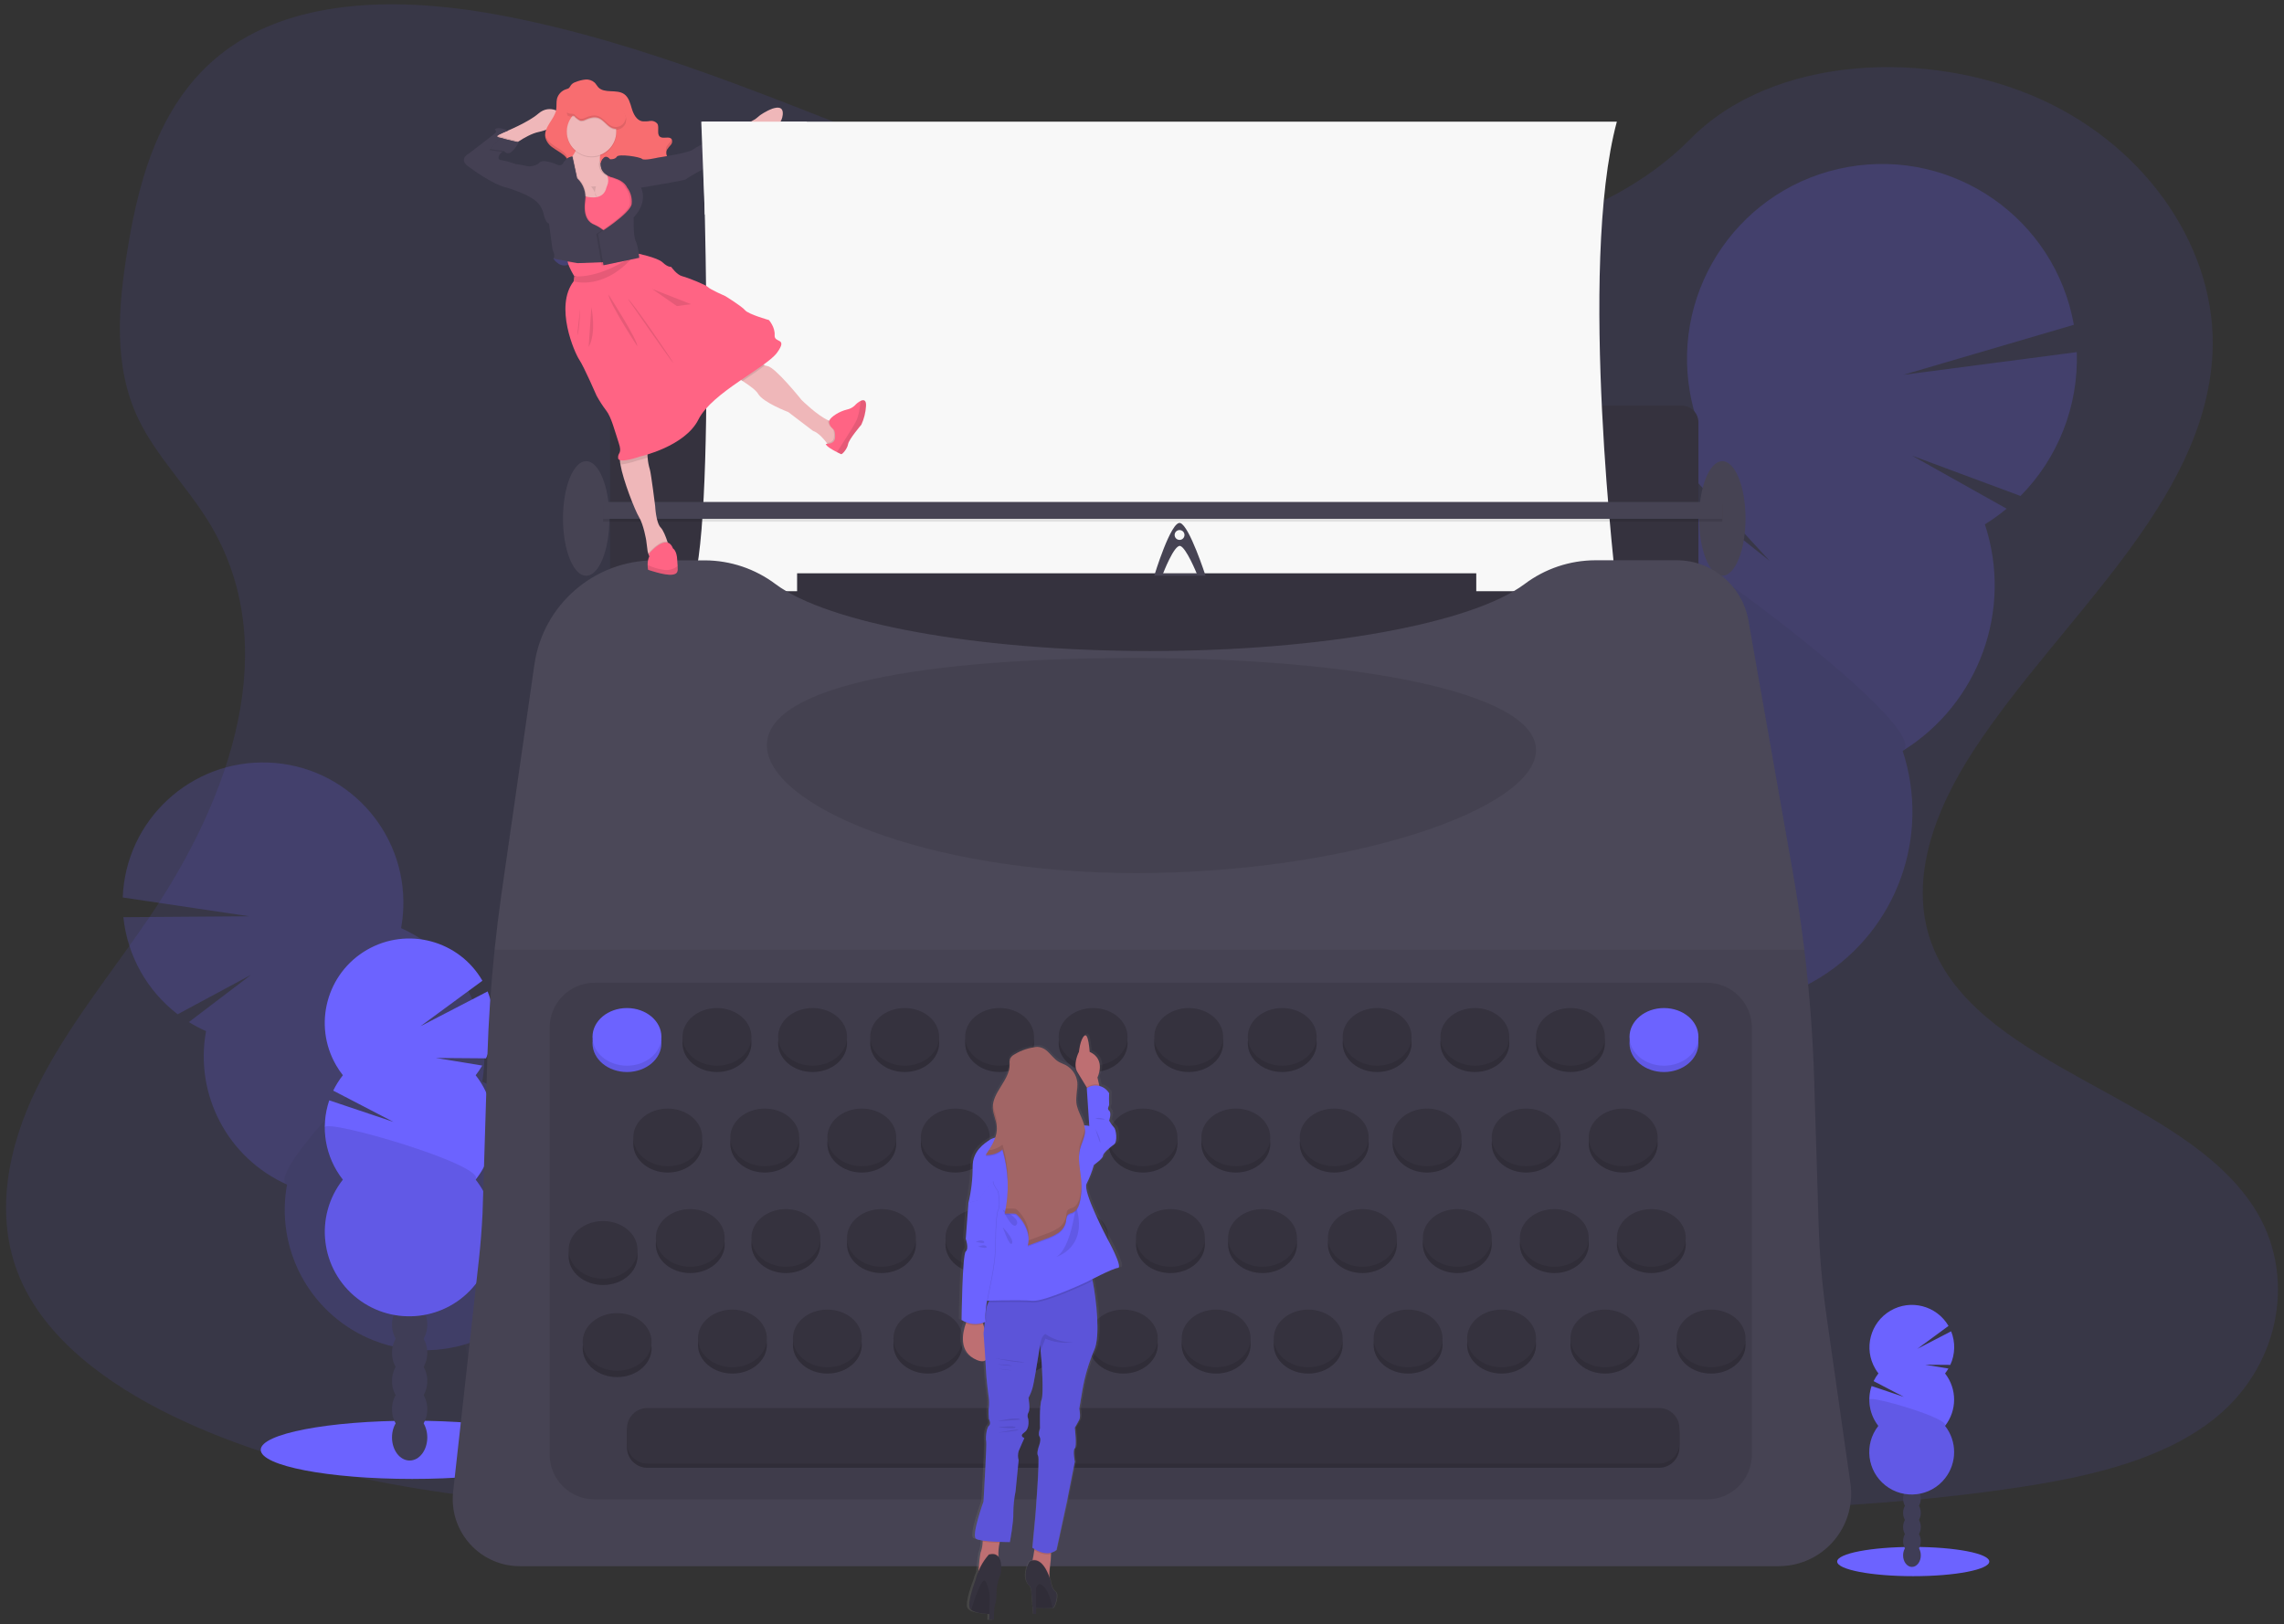 <?xml version="1.0" encoding="utf-8"?>
<!-- Generator: Adobe Illustrator 16.0.0, SVG Export Plug-In . SVG Version: 6.00 Build 0)  -->
<!DOCTYPE svg PUBLIC "-//W3C//DTD SVG 1.1//EN" "http://www.w3.org/Graphics/SVG/1.1/DTD/svg11.dtd">
<svg version="1.1" id="e5ba4dba-d7c6-4394-adcb-ad50fd27ea2d"
	 xmlns="http://www.w3.org/2000/svg" xmlns:xlink="http://www.w3.org/1999/xlink" x="0px" y="0px" width="500px" height="355.605px"
	 viewBox="254.77 181.178 500 355.605" enable-background="new 254.77 181.178 500 355.605" xml:space="preserve">
<rect x="254.77" y="181.178" width="500" height="355.605" fill="#333333" stroke="none"/>
<title>typewriter</title>
<g>
	<path opacity="0.1" fill="#6C63FF" enable-background="new    " d="M545.059,237.005c-31.883-1.108-62.25-11.4-91.248-22.662
		c-28.997-11.261-57.719-23.741-88.84-29.707c-20.016-3.837-42.91-4.379-59.034,6.345c-15.523,10.346-20.539,28.155-23.233,44.698
		c-2.03,12.444-3.222,25.54,2.335,37.191c3.863,8.089,10.71,14.888,15.45,22.637c16.489,26.958,4.833,60.203-13.03,86.526
		c-8.375,12.35-18.105,24.14-24.574,37.273c-6.468,13.133-9.459,28.204-3.799,41.613c5.607,13.302,18.973,23.272,33.452,30.294
		c29.406,14.257,64.045,18.342,97.846,20.652c74.799,5.118,149.992,2.901,224.989,0.684c27.756-0.822,55.63-1.655,82.933-5.946
		c15.163-2.384,30.815-6.168,41.826-15.271c13.972-11.593,17.436-31.225,8.069-45.758c-15.705-24.381-59.118-30.436-70.108-56.605
		c-6.04-14.399,0.162-30.446,8.945-43.802c18.84-28.653,50.414-53.793,52.073-86.544c1.145-22.5-14.035-45.029-37.505-55.67
		c-24.599-11.159-58.715-9.755-76.854,8.715C606.055,230.665,573.214,237.98,545.059,237.005z"/>
	<g opacity="0.2">
		<path fill="#3F3D56" d="M378.746,491.149c0.293,0.566,0.54,1.154,0.739,1.76c-3.941,1.488-7.882,3.048-11.823,4.68
			c-0.084-0.142-0.168-0.295-0.247-0.448c-0.86-1.576-1.284-3.354-1.227-5.147c0.104-2.311,1.128-4.302,2.956-5.262
			c1.828-0.961,4.044-0.694,6.01,0.492C376.679,488.191,377.918,489.545,378.746,491.149z"/>
		
			<ellipse transform="matrix(-0.467 -0.884 0.884 -0.467 111.369 1037.254)" fill="#3F3D56" cx="368.283" cy="485.063" rx="8.4" ry="6.414"/>
		
			<ellipse transform="matrix(-0.467 -0.884 0.884 -0.467 112.366 1019.702)" fill="#3F3D56" cx="363.492" cy="475.987" rx="8.4" ry="6.414"/>
		
			<ellipse transform="matrix(-0.467 -0.884 0.884 -0.467 113.358 1002.148)" fill="#3F3D56" cx="358.698" cy="466.911" rx="8.4" ry="6.414"/>
		
			<ellipse transform="matrix(-0.467 -0.884 0.884 -0.467 114.334 984.585)" fill="#3F3D56" cx="353.901" cy="457.834" rx="8.4" ry="6.414"/>
		<path fill="#6C63FF" d="M299.862,406.951c-1.294-0.571-2.549-1.23-3.754-1.97l13.612-10.347l-16.056,8.637
			c-6.718-5.15-11.017-12.839-11.888-21.259l27.549-0.202l-27.687-4.112c0.641-16.961,14.91-30.191,31.87-29.55
			c16.96,0.641,30.19,14.91,29.549,31.871c-0.056,1.473-0.217,2.939-0.483,4.389c2.019,0.897,3.936,2.011,5.715,3.32l-14.036,20.269
			l16.972-17.819c7.533,7.147,10.953,17.613,9.094,27.83c15.509,6.894,22.494,25.055,15.6,40.564
			c-6.894,15.509-25.055,22.493-40.564,15.6c-12.966-5.763-20.3-19.652-17.748-33.611c-12.954-5.766-20.281-19.645-17.736-33.593
			L299.862,406.951z"/>
		<path opacity="0.1" enable-background="new    " d="M357.261,398.123c3.228,6.089,4.306,13.091,3.059,19.868
			c15.509,6.895,22.494,25.056,15.6,40.566c-6.894,15.508-25.055,22.493-40.564,15.599c-12.966-5.764-20.3-19.654-17.748-33.611
			C311.523,437.844,355.65,395.073,357.261,398.123z"/>
	</g>
	<g opacity="0.2">
		<path fill="#3F3D56" d="M596.784,426.849c-0.299,0.833-0.526,1.69-0.68,2.563c5.721,1.283,11.443,2.677,17.169,4.182
			c0.089-0.212,0.177-0.438,0.26-0.665c0.875-2.337,1.111-4.865,0.686-7.325c-0.586-3.153-2.374-5.695-5.079-6.676
			c-2.705-0.981-5.694-0.183-8.168,1.852C599.061,422.394,597.616,424.49,596.784,426.849z"/>
		
			<ellipse transform="matrix(-0.94 -0.341 0.341 -0.94 1041.226 1016.19)" fill="#3F3D56" cx="610.02" cy="416.485" rx="8.907" ry="11.661"/>
		
			<ellipse transform="matrix(-0.94 -0.34 0.34 -0.94 1055.102 990.338)" fill="#3F3D56" cx="614.35" cy="402.694" rx="8.903" ry="11.657"/>
		
			<ellipse transform="matrix(-0.94 -0.341 0.341 -0.94 1069.22 967.553)" fill="#3F3D56" cx="619.75" cy="389.69" rx="8.907" ry="11.66"/>
		
			<ellipse transform="matrix(-0.94 -0.341 0.341 -0.94 1083.286 943.182)" fill="#3F3D56" cx="624.614" cy="376.295" rx="8.907" ry="11.662"/>
		<path fill="#6C63FF" d="M689.264,296.01c1.674-1.037,3.274-2.189,4.789-3.448l-20.691-11.602l23.73,8.818
			c8.262-8.36,12.717-19.753,12.316-31.501l-37.935,4.966l37.299-10.947c-4.122-23.205-26.275-38.674-49.479-34.551
			c-23.205,4.123-38.674,26.275-34.552,49.48c0.355,1.998,0.853,3.969,1.487,5.896c-2.604,1.619-5.027,3.514-7.227,5.65
			l23.154,25.209l-26.736-21.287c-9.002,11.266-11.708,26.316-7.192,40.013c-20.013,12.443-26.149,38.753-13.707,58.766
			c12.442,20.012,38.752,26.148,58.765,13.707c16.718-10.395,24.154-30.876,18.001-49.575c16.728-10.397,24.17-30.888,18.013-49.596
			H689.264z"/>
		<path opacity="0.1" enable-background="new    " d="M608.632,294.788c-3.282,8.994-3.431,18.83-0.424,27.919
			c-20.013,12.443-26.149,38.753-13.708,58.766c12.442,20.012,38.754,26.148,58.766,13.707
			c16.718-10.395,24.154-30.876,18.002-49.575C679.105,340.748,610.267,290.291,608.632,294.788z"/>
	</g>
	<ellipse fill="#6C63FF" cx="345.004" cy="498.638" rx="33.155" ry="6.375"/>
	<ellipse fill="#3F3D56" cx="344.447" cy="495.929" rx="3.862" ry="5.055"/>
	<ellipse fill="#3F3D56" cx="344.447" cy="489.751" rx="3.862" ry="5.055"/>
	<ellipse fill="#3F3D56" cx="344.447" cy="483.573" rx="3.862" ry="5.055"/>
	<ellipse fill="#3F3D56" cx="344.447" cy="477.4" rx="3.862" ry="5.055"/>
	<ellipse fill="#3F3D56" cx="344.447" cy="471.222" rx="3.862" ry="5.055"/>
	<ellipse fill="#3F3D56" cx="344.447" cy="465.044" rx="3.862" ry="5.055"/>
	<ellipse fill="#3F3D56" cx="344.447" cy="458.872" rx="3.862" ry="5.055"/>
	<path fill="#6C63FF" d="M358.902,416.617c0.527-0.671,1.006-1.379,1.434-2.119l-10.139-1.664l10.967,0.084
		c2.129-4.628,2.257-9.928,0.354-14.652l-14.716,7.632l13.573-9.972c-5.107-8.846-16.418-11.876-25.263-6.77
		c-8.846,5.108-11.876,16.419-6.769,25.264c0.443,0.768,0.939,1.501,1.488,2.197c-0.824,1.045-1.532,2.174-2.114,3.37l13.169,6.843
		l-14.041-4.715c-2.002,5.921-0.88,12.453,2.985,17.366c-6.312,8.026-4.922,19.649,3.104,25.962s19.65,4.924,25.962-3.103
		c5.275-6.707,5.275-16.153,0-22.859c5.275-6.709,5.275-16.155,0-22.864H358.902z"/>
	<path opacity="0.1" enable-background="new    " d="M325.875,428.031c-0.013,4.147,1.376,8.177,3.941,11.436
		c-6.313,8.025-4.923,19.65,3.103,25.963c8.026,6.312,19.651,4.922,25.963-3.104c5.274-6.708,5.274-16.152,0-22.859
		C361.379,436.323,325.875,425.977,325.875,428.031z"/>
	<path fill="#35323E" d="M391.983,269.999h230.94c2.019,0,3.656,1.636,3.656,3.655v44.097c0,2.019-1.638,3.655-3.656,3.655h-230.94
		c-2.019,0-3.655-1.637-3.655-3.655v-44.097C388.328,271.635,389.964,269.999,391.983,269.999z"/>
	<path fill="#FFFFFF" d="M408.492,207.815c0,0,3.385,92.042-2.616,102.817H608.72c0,0-8.617-70.799,0-102.817H408.492z"/>
	<path opacity="0.03" enable-background="new    " d="M408.492,207.815c0,0,3.385,92.042-2.616,102.817H608.72
		c0,0-8.617-70.799,0-102.817H408.492z"/>
	<rect x="429.267" y="306.71" fill="#35323E" width="148.677" height="18.47"/>
	<path fill="#464353" d="M644.143,524.119h-275.57c-8.114,0-14.691-6.576-14.692-14.69c0-0.543,0.029-1.086,0.089-1.627
		l5.636-50.787c0.371-3.376,0.639-6.761,0.803-10.153l1.06-34.437c0.243-7.78,0.768-15.541,1.576-23.282
		c0.421-4.014,0.913-8.02,1.479-12.017l7.247-50.487c1.907-13.063,13.106-22.752,26.308-22.76h11.006
		c5.585,0.02,11.013,1.847,15.475,5.208c11.399,8.508,43.786,14.646,81.968,14.646c38.18,0,70.572-6.139,81.996-14.667
		c4.461-3.361,9.89-5.188,15.474-5.207h17.829c7.736,0,14.354,5.555,15.696,13.173l9.729,55.177
		c0.985,5.61,1.82,11.243,2.508,16.898c1.143,9.403,1.86,18.847,2.153,28.332l0.984,31.997c0.206,6.673,0.783,13.33,1.729,19.938
		l5.227,36.609c1.252,8.673-4.765,16.721-13.439,17.971C645.662,524.063,644.902,524.119,644.143,524.119z"/>
	<path opacity="0.1" enable-background="new    " d="M384.928,396.37h243.518c5.432,0,9.834,4.401,9.834,9.832v93.462
		c0,5.43-4.402,9.832-9.834,9.832H384.928c-5.431,0-9.833-4.402-9.833-9.832v-93.462C375.095,400.771,379.498,396.37,384.928,396.37
		z"/>
	<ellipse fill="#6C63FF" cx="392.022" cy="409.601" rx="7.543" ry="6.312"/>
	<ellipse opacity="0.1" enable-background="new    " cx="392.022" cy="409.601" rx="7.543" ry="6.312"/>
	<ellipse fill="#6C63FF" cx="392.022" cy="408.216" rx="7.543" ry="6.311"/>
	<ellipse fill="#35323E" cx="400.949" cy="431.613" rx="7.542" ry="6.311"/>
	<ellipse opacity="0.1" enable-background="new    " cx="400.949" cy="431.613" rx="7.542" ry="6.311"/>
	<ellipse fill="#35323E" cx="400.949" cy="430.228" rx="7.542" ry="6.311"/>
	<ellipse fill="#35323E" cx="405.876" cy="453.625" rx="7.542" ry="6.311"/>
	<ellipse opacity="0.1" enable-background="new    " cx="405.876" cy="453.625" rx="7.542" ry="6.311"/>
	<ellipse fill="#35323E" cx="405.876" cy="452.24" rx="7.542" ry="6.311"/>
	<ellipse fill="#35323E" cx="386.791" cy="456.24" rx="7.543" ry="6.311"/>
	<ellipse opacity="0.1" enable-background="new    " cx="386.791" cy="456.24" rx="7.543" ry="6.311"/>
	<ellipse fill="#35323E" cx="386.791" cy="454.856" rx="7.543" ry="6.311"/>
	<ellipse fill="#35323E" cx="415.108" cy="475.631" rx="7.543" ry="6.311"/>
	<ellipse opacity="0.1" enable-background="new    " cx="415.108" cy="475.631" rx="7.543" ry="6.311"/>
	<ellipse fill="#35323E" cx="415.108" cy="474.247" rx="7.543" ry="6.311"/>
	<ellipse fill="#35323E" cx="389.87" cy="476.405" rx="7.543" ry="6.311"/>
	<ellipse opacity="0.1" enable-background="new    " cx="389.87" cy="476.405" rx="7.543" ry="6.311"/>
	<ellipse fill="#35323E" cx="389.87" cy="475.016" rx="7.543" ry="6.311"/>
	<ellipse fill="#35323E" cx="435.889" cy="475.631" rx="7.542" ry="6.311"/>
	<ellipse opacity="0.1" enable-background="new    " cx="435.889" cy="475.631" rx="7.542" ry="6.311"/>
	<ellipse fill="#35323E" cx="435.889" cy="474.247" rx="7.542" ry="6.311"/>
	<ellipse fill="#35323E" cx="457.896" cy="475.631" rx="7.542" ry="6.311"/>
	<ellipse opacity="0.1" enable-background="new    " cx="457.896" cy="475.631" rx="7.542" ry="6.311"/>
	<ellipse fill="#35323E" cx="457.896" cy="474.247" rx="7.542" ry="6.311"/>
	<ellipse fill="#35323E" cx="478.213" cy="475.631" rx="7.542" ry="6.311"/>
	<ellipse opacity="0.1" enable-background="new    " cx="478.213" cy="475.631" rx="7.542" ry="6.311"/>
	<ellipse fill="#35323E" cx="478.213" cy="474.247" rx="7.542" ry="6.311"/>
	<ellipse fill="#35323E" cx="500.682" cy="475.631" rx="7.542" ry="6.311"/>
	<ellipse opacity="0.1" enable-background="new    " cx="500.682" cy="475.631" rx="7.542" ry="6.311"/>
	<ellipse fill="#35323E" cx="500.682" cy="474.247" rx="7.542" ry="6.311"/>
	<ellipse fill="#35323E" cx="520.999" cy="475.631" rx="7.543" ry="6.311"/>
	<ellipse opacity="0.1" enable-background="new    " cx="520.999" cy="475.631" rx="7.543" ry="6.311"/>
	<ellipse fill="#35323E" cx="520.999" cy="474.247" rx="7.543" ry="6.311"/>
	<ellipse fill="#35323E" cx="541.158" cy="475.631" rx="7.543" ry="6.311"/>
	<ellipse opacity="0.1" enable-background="new    " cx="541.158" cy="475.631" rx="7.543" ry="6.311"/>
	<ellipse fill="#35323E" cx="541.158" cy="474.247" rx="7.543" ry="6.311"/>
	<ellipse fill="#35323E" cx="563.017" cy="475.631" rx="7.542" ry="6.311"/>
	<ellipse opacity="0.1" enable-background="new    " cx="563.017" cy="475.631" rx="7.542" ry="6.311"/>
	<ellipse fill="#35323E" cx="563.017" cy="474.247" rx="7.542" ry="6.311"/>
	<ellipse fill="#35323E" cx="583.487" cy="475.631" rx="7.543" ry="6.311"/>
	<ellipse opacity="0.1" enable-background="new    " cx="583.487" cy="475.631" rx="7.543" ry="6.311"/>
	<ellipse fill="#35323E" cx="583.487" cy="474.247" rx="7.543" ry="6.311"/>
	<ellipse fill="#35323E" cx="606.109" cy="475.631" rx="7.543" ry="6.311"/>
	<ellipse opacity="0.1" enable-background="new    " cx="606.109" cy="475.631" rx="7.543" ry="6.311"/>
	<ellipse fill="#35323E" cx="606.109" cy="474.247" rx="7.543" ry="6.311"/>
	<ellipse fill="#35323E" cx="629.353" cy="475.631" rx="7.542" ry="6.311"/>
	<ellipse opacity="0.1" enable-background="new    " cx="629.353" cy="475.631" rx="7.542" ry="6.311"/>
	<ellipse fill="#35323E" cx="629.353" cy="474.247" rx="7.542" ry="6.311"/>
	<ellipse fill="#35323E" cx="426.808" cy="453.625" rx="7.543" ry="6.311"/>
	<ellipse opacity="0.1" enable-background="new    " cx="426.808" cy="453.625" rx="7.543" ry="6.311"/>
	<ellipse fill="#35323E" cx="426.808" cy="452.24" rx="7.543" ry="6.311"/>
	<ellipse fill="#35323E" cx="447.736" cy="453.625" rx="7.543" ry="6.311"/>
	<ellipse opacity="0.1" enable-background="new    " cx="447.736" cy="453.625" rx="7.543" ry="6.311"/>
	<ellipse fill="#35323E" cx="447.736" cy="452.24" rx="7.543" ry="6.311"/>
	<ellipse fill="#35323E" cx="469.285" cy="453.625" rx="7.542" ry="6.311"/>
	<ellipse opacity="0.1" enable-background="new    " cx="469.285" cy="453.625" rx="7.542" ry="6.311"/>
	<ellipse fill="#35323E" cx="469.285" cy="452.24" rx="7.542" ry="6.311"/>
	<ellipse fill="#35323E" cx="489.907" cy="453.625" rx="7.543" ry="6.311"/>
	<ellipse opacity="0.1" enable-background="new    " cx="489.907" cy="453.625" rx="7.543" ry="6.311"/>
	<ellipse fill="#35323E" cx="489.907" cy="452.24" rx="7.543" ry="6.311"/>
	<ellipse fill="#35323E" cx="510.994" cy="453.625" rx="7.542" ry="6.311"/>
	<ellipse opacity="0.1" enable-background="new    " cx="510.994" cy="453.625" rx="7.542" ry="6.311"/>
	<ellipse fill="#35323E" cx="510.994" cy="452.24" rx="7.542" ry="6.311"/>
	<ellipse fill="#35323E" cx="531.158" cy="453.625" rx="7.541" ry="6.311"/>
	<ellipse opacity="0.1" enable-background="new    " cx="531.158" cy="453.625" rx="7.541" ry="6.311"/>
	<ellipse fill="#35323E" cx="531.158" cy="452.24" rx="7.541" ry="6.311"/>
	<ellipse fill="#35323E" cx="553.011" cy="453.625" rx="7.543" ry="6.311"/>
	<ellipse opacity="0.1" enable-background="new    " cx="553.011" cy="453.625" rx="7.543" ry="6.311"/>
	<ellipse fill="#35323E" cx="553.011" cy="452.24" rx="7.543" ry="6.311"/>
	<ellipse fill="#35323E" cx="573.792" cy="453.625" rx="7.543" ry="6.311"/>
	<ellipse opacity="0.1" enable-background="new    " cx="573.792" cy="453.625" rx="7.543" ry="6.311"/>
	<ellipse fill="#35323E" cx="573.792" cy="452.24" rx="7.543" ry="6.311"/>
	<ellipse fill="#35323E" cx="595.03" cy="453.625" rx="7.542" ry="6.311"/>
	<ellipse opacity="0.1" enable-background="new    " cx="595.03" cy="453.625" rx="7.542" ry="6.311"/>
	<ellipse fill="#35323E" cx="595.03" cy="452.24" rx="7.542" ry="6.311"/>
	<ellipse fill="#35323E" cx="616.268" cy="453.625" rx="7.542" ry="6.311"/>
	<ellipse opacity="0.1" enable-background="new    " cx="616.268" cy="453.625" rx="7.542" ry="6.311"/>
	<ellipse fill="#35323E" cx="616.268" cy="452.24" rx="7.542" ry="6.311"/>
	<ellipse fill="#35323E" cx="422.188" cy="431.613" rx="7.542" ry="6.311"/>
	<ellipse opacity="0.1" enable-background="new    " cx="422.188" cy="431.613" rx="7.542" ry="6.311"/>
	<ellipse fill="#35323E" cx="422.188" cy="430.228" rx="7.542" ry="6.311"/>
	<ellipse fill="#35323E" cx="443.431" cy="431.613" rx="7.542" ry="6.311"/>
	<ellipse opacity="0.1" enable-background="new    " cx="443.431" cy="431.613" rx="7.542" ry="6.311"/>
	<ellipse fill="#35323E" cx="443.431" cy="430.228" rx="7.542" ry="6.311"/>
	<ellipse fill="#35323E" cx="463.9" cy="431.613" rx="7.543" ry="6.311"/>
	<ellipse opacity="0.1" enable-background="new    " cx="463.9" cy="431.613" rx="7.543" ry="6.311"/>
	<ellipse fill="#35323E" cx="463.9" cy="430.228" rx="7.543" ry="6.311"/>
	<ellipse fill="#35323E" cx="484.371" cy="431.613" rx="7.542" ry="6.311"/>
	<ellipse opacity="0.1" enable-background="new    " cx="484.371" cy="431.613" rx="7.542" ry="6.311"/>
	<ellipse fill="#35323E" cx="484.371" cy="430.228" rx="7.542" ry="6.311"/>
	<ellipse fill="#35323E" cx="504.993" cy="431.613" rx="7.542" ry="6.311"/>
	<ellipse opacity="0.1" enable-background="new    " cx="504.993" cy="431.613" rx="7.542" ry="6.311"/>
	<ellipse fill="#35323E" cx="504.993" cy="430.228" rx="7.542" ry="6.311"/>
	<ellipse fill="#35323E" cx="525.31" cy="431.613" rx="7.542" ry="6.311"/>
	<ellipse opacity="0.1" enable-background="new    " cx="525.31" cy="431.613" rx="7.542" ry="6.311"/>
	<ellipse fill="#35323E" cx="525.31" cy="430.228" rx="7.542" ry="6.311"/>
	<ellipse fill="#35323E" cx="546.853" cy="431.613" rx="7.543" ry="6.311"/>
	<ellipse opacity="0.1" enable-background="new    " cx="546.853" cy="431.613" rx="7.543" ry="6.311"/>
	<ellipse fill="#35323E" cx="546.853" cy="430.228" rx="7.543" ry="6.311"/>
	<ellipse fill="#35323E" cx="567.17" cy="431.613" rx="7.543" ry="6.311"/>
	<ellipse opacity="0.1" enable-background="new    " cx="567.17" cy="431.613" rx="7.543" ry="6.311"/>
	<ellipse fill="#35323E" cx="567.17" cy="430.228" rx="7.543" ry="6.311"/>
	<ellipse fill="#35323E" cx="588.872" cy="431.613" rx="7.542" ry="6.311"/>
	<ellipse opacity="0.1" enable-background="new    " cx="588.872" cy="431.613" rx="7.542" ry="6.311"/>
	<ellipse fill="#35323E" cx="588.872" cy="430.228" rx="7.542" ry="6.311"/>
	<ellipse fill="#35323E" cx="610.11" cy="431.613" rx="7.542" ry="6.311"/>
	<ellipse opacity="0.1" enable-background="new    " cx="610.11" cy="431.613" rx="7.542" ry="6.311"/>
	<ellipse fill="#35323E" cx="610.11" cy="430.228" rx="7.542" ry="6.311"/>
	<ellipse fill="#35323E" cx="411.724" cy="409.601" rx="7.543" ry="6.312"/>
	<ellipse opacity="0.1" enable-background="new    " cx="411.724" cy="409.601" rx="7.543" ry="6.312"/>
	<ellipse fill="#35323E" cx="411.724" cy="408.216" rx="7.543" ry="6.311"/>
	<ellipse fill="#35323E" cx="432.657" cy="409.601" rx="7.543" ry="6.312"/>
	<ellipse opacity="0.1" enable-background="new    " cx="432.657" cy="409.601" rx="7.543" ry="6.312"/>
	<ellipse fill="#35323E" cx="432.657" cy="408.216" rx="7.543" ry="6.311"/>
	<ellipse fill="#35323E" cx="452.816" cy="409.601" rx="7.543" ry="6.312"/>
	<ellipse opacity="0.1" enable-background="new    " cx="452.816" cy="409.601" rx="7.543" ry="6.312"/>
	<ellipse fill="#35323E" cx="452.816" cy="408.216" rx="7.543" ry="6.311"/>
	<ellipse fill="#35323E" cx="473.596" cy="409.601" rx="7.542" ry="6.312"/>
	<ellipse opacity="0.1" enable-background="new    " cx="473.596" cy="409.601" rx="7.542" ry="6.312"/>
	<ellipse fill="#35323E" cx="473.596" cy="408.216" rx="7.542" ry="6.311"/>
	<ellipse fill="#35323E" cx="494.066" cy="409.601" rx="7.542" ry="6.312"/>
	<ellipse opacity="0.1" enable-background="new    " cx="494.066" cy="409.601" rx="7.542" ry="6.312"/>
	<ellipse fill="#35323E" cx="494.066" cy="408.216" rx="7.542" ry="6.311"/>
	<ellipse fill="#35323E" cx="514.999" cy="409.601" rx="7.542" ry="6.312"/>
	<ellipse opacity="0.1" enable-background="new    " cx="514.999" cy="409.601" rx="7.542" ry="6.312"/>
	<ellipse fill="#35323E" cx="514.999" cy="408.216" rx="7.542" ry="6.311"/>
	<ellipse fill="#35323E" cx="535.468" cy="409.601" rx="7.542" ry="6.312"/>
	<ellipse opacity="0.1" enable-background="new    " cx="535.468" cy="409.601" rx="7.542" ry="6.312"/>
	<ellipse fill="#35323E" cx="535.468" cy="408.216" rx="7.542" ry="6.311"/>
	<ellipse fill="#35323E" cx="556.244" cy="409.601" rx="7.542" ry="6.312"/>
	<ellipse opacity="0.1" enable-background="new    " cx="556.244" cy="409.601" rx="7.542" ry="6.312"/>
	<ellipse fill="#35323E" cx="556.244" cy="408.216" rx="7.542" ry="6.311"/>
	<ellipse fill="#35323E" cx="577.639" cy="409.601" rx="7.543" ry="6.312"/>
	<ellipse opacity="0.1" enable-background="new    " cx="577.639" cy="409.601" rx="7.543" ry="6.312"/>
	<ellipse fill="#35323E" cx="577.639" cy="408.216" rx="7.543" ry="6.311"/>
	<ellipse fill="#35323E" cx="598.567" cy="409.601" rx="7.542" ry="6.312"/>
	<ellipse opacity="0.1" enable-background="new    " cx="598.567" cy="409.601" rx="7.542" ry="6.312"/>
	<ellipse fill="#35323E" cx="598.567" cy="408.216" rx="7.542" ry="6.311"/>
	<ellipse fill="#6C63FF" cx="619.037" cy="409.601" rx="7.543" ry="6.312"/>
	<ellipse opacity="0.1" enable-background="new    " cx="619.037" cy="409.601" rx="7.543" ry="6.312"/>
	<ellipse fill="#6C63FF" cx="619.037" cy="408.216" rx="7.543" ry="6.311"/>
	<path fill="#35323E" d="M396.491,490.411h221.466c2.469,0,4.469,2.001,4.469,4.468v3.223c0,2.469-2,4.469-4.469,4.469H396.491
		c-2.468,0-4.469-2-4.469-4.469v-3.223C392.022,492.412,394.023,490.411,396.491,490.411z"/>
	<path opacity="0.1" enable-background="new    " d="M396.491,490.411h221.466c2.469,0,4.469,2.001,4.469,4.468v3.223
		c0,2.469-2,4.469-4.469,4.469H396.491c-2.468,0-4.469-2-4.469-4.469v-3.223C392.022,492.412,394.023,490.411,396.491,490.411z"/>
	<path fill="#35323E" d="M396.491,489.485h221.466c2.469,0,4.469,2.001,4.469,4.469v3.221c0,2.468-2,4.469-4.469,4.469H396.491
		c-2.468,0-4.469-2.001-4.469-4.469v-3.221C392.022,491.486,394.023,489.485,396.491,489.485z"/>
	<path opacity="0.1" enable-background="new    " d="M591.03,345.418c0,13.005-41.167,26.934-87.579,26.934
		c-46.413,0-80.795-15.007-80.795-28.013c0-13.006,34.393-19.085,80.795-19.085C549.854,325.254,591.03,332.412,591.03,345.418z"/>
	<ellipse fill="#464353" cx="631.81" cy="294.705" rx="5.08" ry="12.543"/>
	<ellipse fill="#464353" cx="383.096" cy="294.705" rx="5.08" ry="12.543"/>
	<rect x="386.791" y="291.705" opacity="0.1" enable-background="new    " width="245.02" height="3.695"/>
	<rect x="386.791" y="291.089" fill="#464353" width="245.02" height="3.695"/>
	<path fill="#464353" d="M513.146,295.705c-2.006-0.616-5.695,11.543-5.695,11.543h11.232
		C518.683,307.248,515.151,296.321,513.146,295.705z M512.989,297.242c0.596-0.002,1.081,0.478,1.083,1.074
		s-0.477,1.081-1.073,1.083c-0.596,0.003-1.081-0.478-1.084-1.074c0-0.002,0-0.003,0-0.005c0-0.596,0.483-1.079,1.079-1.079l0,0
		H512.989z M513.117,300.72c1.314,0.32,3.646,6.064,3.646,6.064h-7.39c0,0,2.434-6.39,3.773-6.064H513.117z"/>
	<path opacity="0.03" fill="#FFFFFF" enable-background="new    " d="M649.758,389.122H363.035c0.42-4.014,0.913-8.019,1.478-12.016
		l7.247-50.487c1.907-13.064,13.105-22.753,26.308-22.761h11.005c5.586,0.02,11.015,1.846,15.474,5.207
		c11.4,8.508,43.788,14.646,81.968,14.646c38.18,0,70.583-6.119,82.007-14.646c4.461-3.361,9.89-5.188,15.474-5.207h17.829
		c7.736,0,14.354,5.555,15.696,13.173l9.729,55.177C648.236,377.838,649.071,383.476,649.758,389.122z"/>
	<g id="f7c3d2ec-a0cd-4215-8d90-993b7331bb50">
		
			<linearGradient id="SVGID_1_" gradientUnits="userSpaceOnUse" x1="633.761" y1="-53.898" x2="633.761" y2="74.474" gradientTransform="matrix(1 0 0 -1 -151.23 481.94)">
			<stop  offset="0" style="stop-color:#808080;stop-opacity:0.25"/>
			<stop  offset="0.54" style="stop-color:#808080;stop-opacity:0.12"/>
			<stop  offset="1" style="stop-color:#808080;stop-opacity:0.1"/>
		</linearGradient>
		<path fill="url(#SVGID_1_)" d="M497.731,452.087c0,0-5.651-10.346-4.695-12.011c0.685-1.313,1.237-2.691,1.65-4.113
			c0,0,2.089-1.429,2.089-2.02c0-0.592,1.65-1.932,2.522-2.518c0.872-0.587,0.434-3.359,0-3.695
			c-0.437-0.455-0.814-0.963-1.123-1.513c0,0,0.601-1.68,0-2.182c-0.601-0.503,0.089-0.985,0-1.513
			c-0.043-0.783-0.043-1.567,0-2.351c-0.514-0.796-1.306-1.372-2.222-1.616l-0.064-0.265l-0.375-1.567c0,0,1.803-3.448-1.123-5.281
			c-0.209-0.129-0.427-0.244-0.65-0.344c0,0,0-0.084,0-0.229c-0.062-0.896-0.205-1.784-0.429-2.655
			c-0.152-0.492-0.349-0.812-0.611-0.738c-0.061,0.018-0.116,0.05-0.163,0.095c-0.119,0.108-0.223,0.232-0.31,0.368l0,0l0,0l0,0
			c-0.333,0.599-0.566,1.248-0.69,1.921c-0.087,0.399-0.154,0.802-0.197,1.207l0,0c-0.127,0.243-0.239,0.493-0.335,0.75
			c-0.355,0.921-0.774,2.522,0,3.703c0.646,0.986,1.508,2.385,2.138,3.391v0.034l0.04,0.06l-0.063,0.044v0.153l0.054,0.847
			l0.493,7.316c-0.145-0.043-0.293-0.074-0.443-0.094c-0.214-0.035-0.433-0.049-0.65-0.045c-0.423-1.664-1.591-3.222-1.799-4.96
			c-0.023-0.174-0.034-0.349-0.033-0.522c0-1.1,0.29-2.198,0.266-3.291c0.012-0.202,0.012-0.404,0-0.606l0,0v-0.167
			c-0.221-1.616-1.229-3.019-2.689-3.744c-0.493-0.251-1.05-0.418-1.542-0.694c-1.133-0.637-1.857-1.784-2.887-2.568
			c-0.776-0.621-1.799-0.843-2.765-0.6c-0.454,0.068-0.905,0.162-1.35,0.28l0,0c-1.079,0.281-2.116,0.711-3.079,1.276
			c-0.127,0.079-0.261,0.156-0.383,0.251c-0.272,0.179-0.486,0.43-0.621,0.724c-0.087,0.252-0.121,0.52-0.098,0.783
			c0,0.192,0,0.39,0,0.577c-0.06,3.213-3.523,5.71-3.809,8.867c0,0.079,0,0.152,0,0.228v0.344l0,0v0.253
			c0.049,1.379,0.763,2.659,0.897,4.034c0,0.123,0,0.241,0,0.364c-0.022,0.631-0.142,1.254-0.355,1.848
			c-0.436,0.11-0.856,0.276-1.251,0.493c-1.05,0.674-2.956,1.847-3.646,4.083c-0.18,0.581-0.271,1.186-0.267,1.794
			c-0.012,2.147-0.208,4.29-0.586,6.404c-0.09,0.533-0.213,1.06-0.37,1.576c-0.012,0.051-0.012,0.103,0,0.152l-0.414,5.42
			l-0.079,0.956l-0.104,1.358c0,0,0.03,0.084,0.074,0.223c0.044,0.138,0.114,0.374,0.167,0.625c0.116,0.461,0.134,0.941,0.055,1.409
			c-0.048,0.19-0.151,0.361-0.295,0.492l-0.035,0.04c-0.183,0.438-0.29,0.905-0.315,1.379c-0.04,0.286-0.069,0.596-0.104,0.942
			c-0.201,2.138-0.33,5.345-0.403,7.995c-0.075,2.65-0.1,4.681-0.1,4.681c0.339,0.217,0.701,0.396,1.079,0.531
			c-0.03,0.072-0.059,0.146-0.083,0.223c-0.343,0.884-0.565,1.813-0.655,2.758c-0.172,1.971,0.38,4.173,3.139,5.307
			c0.176,0.072,0.357,0.133,0.542,0.182c0.449,0.166,0.948,0.137,1.375-0.084c0,0.119,0,0.231,0,0.35
			c0.028,0.493,0.054,0.937,0.063,1.315c0.088,2.351,0.669,6.464,0.669,6.464s0.202,1.681,0.025,2.188c-0.177,0.508,0,2.518,0,2.518
			s0.611,0.984,0,1.513c-0.611,0.527-0.779,3.025-0.606,3.359c-0.001,0.014-0.001,0.026,0,0.039
			c0.133,0.832-0.621,13.232-0.621,13.232s-0.709,1.897-1.271,3.869c-0.561,1.97-0.985,3.905-0.458,4.275
			c0.497,0.246,1.038,0.393,1.592,0.428c0,0.084,0,0.168,0,0.252c-0.015,0.708-0.134,1.409-0.35,2.083
			c-0.242,0.341-0.493,2.991-0.616,4.435c0,0.054,0,0.108,0,0.158c-0.26,0.61-0.478,1.24-0.65,1.881c0,0-1.921,4.813-1.271,6.075
			c0.061,0.113,0.142,0.214,0.241,0.296l0,0c0.02,0.021,0.041,0.042,0.064,0.059c0.926,0.738,3.247,0.896,4.088,0.931l-0.029,1.192
			v0.084h1.099v-0.029c0-0.152,0.023-0.843,0.059-1.77c0-0.162,0-0.334,0-0.492c0-0.157,0-0.281,0-0.424
			c0.329-0.855,0.497-1.767,0.493-2.686c0-1.052,0.144-2.099,0.423-3.112c0.137-0.523,0.323-1.032,0.557-1.517
			c0.188-1.029,0.141-2.084-0.139-3.091c-0.086-0.253-0.22-0.489-0.393-0.694c0.002-0.042,0.002-0.085,0-0.128v-0.275
			c-0.014-0.865,0.073-1.73,0.256-2.576c-0.002-0.015-0.002-0.027,0-0.04c0-0.073,0.03-0.138,0.049-0.207v-0.044h0.355
			c1.088,0.034,1.892,0.034,1.892,0.034s0.872-4.434,0.783-6.403c0-0.084,0-0.174,0-0.263c0.037-1.522,0.214-3.037,0.527-4.527
			l0.695-6.799c-0.191-0.659-0.191-1.359,0-2.02c0.216-0.492,0.66-1.479,0.985-2.143c0.143-0.311,0.261-0.552,0.311-0.655v-0.054
			c-0.109-0.041-0.213-0.094-0.311-0.158l0,0c-0.285-0.192-0.537-0.562,0.311-1.104c1.305-0.843,0.873-2.956,0.873-2.956
			c-0.218-0.458-0.193-0.994,0.068-1.429c0.453-0.67,0-3.192,0-3.192c0.374-0.664,0.673-1.368,0.892-2.1
			c0.325-0.984,1.144-5.911,1.527-8.291c0.128-0.778,0.207-1.28,0.207-1.28v0.123v0.133l0,0l0.108,1.119v0.147l0.198,2.119
			c0,0,0.404,5.566,0.152,7.749c0.003,0.012,0.003,0.026,0,0.04c-0.017,0.225-0.067,0.446-0.147,0.659
			c-0.458,1.05-0.374,5.202-0.35,6.119c0,0.074,0,0.137,0,0.187c-0.187,0.448-0.271,0.934-0.246,1.419l0,0
			c0.017,0.152,0.071,0.298,0.158,0.424c0.122,0.195,0.178,0.425,0.158,0.654l0,0c0,0.094,0,0.192,0,0.291
			c-0.061,0.39-0.163,0.771-0.305,1.139c0,0-0.493,1.227-0.292,1.866l0,0c0.025,0.083,0.064,0.16,0.119,0.228
			c0.04,0.074,0.062,0.157,0.064,0.242l0,0c0.163,1.354-0.256,7.329-0.493,10.597c-0.098,1.289-0.172,2.162-0.172,2.162l-0.69,7.139
			l0.069,0.044c0.079,0.06,0.227,0.153,0.424,0.271l0,0l-0.03,0.216c-0.098,0.69-0.231,1.479-0.374,2.1
			c-0.014,0.043-0.025,0.088-0.035,0.133c-0.264,0.047-0.516,0.146-0.739,0.296c-1.478,2.601-0.818,4.66,0,5.261
			c0.292,0.346,0.466,0.776,0.493,1.227l0.202,2.592v0.3c0.001,0.081,0.014,0.161,0.04,0.236l0.064,0.784l0.084,1.094h0.665v-1.246
			h0.04c1.055,0.039,2.749,0.083,3.493,0.024l0,0h0.197c0.041-0.005,0.081-0.017,0.118-0.035c0.389-0.187,1.369-2.956,0.493-3.586
			c-0.878-0.63-1.075-2.404-1.075-2.404c-0.078-0.235-0.152-0.458-0.231-0.67c-0.003-0.044-0.003-0.088,0-0.133
			c-0.046-0.77-0.011-1.543,0.103-2.306c0.147-0.911,0.224-1.832,0.232-2.754c0-0.079,0-0.152,0-0.231v-0.024
			c0.153-0.036,0.303-0.083,0.448-0.144h0.035c0.269-0.112,0.521-0.261,0.749-0.443l2.438-10.917l0.257-1.271l1.478-7.217
			c0,0-0.518-2.518,0-2.957c0.191-0.151,0.247-0.797,0.231-1.556c0-1.32-0.231-2.956-0.231-2.956s0.694-1.089,1.044-1.764
			c0.35-0.676,0-2.434,0-2.434l0.695-4.03c0.539-3.039,1.445-6.002,2.7-8.823c1.408-2.956,0.492-10.971-0.41-15.237l-0.074-0.32l0,0
			l1.522-0.739l0.212-0.099c0.715-0.334,1.478-0.68,2.148-0.984h0.044c0.483-0.211,0.976-0.396,1.478-0.558
			c0.148-0.047,0.302-0.079,0.458-0.094C501.386,458.462,497.731,452.087,497.731,452.087z M470.526,465.754h0.36
			c-0.044,0.079-0.083,0.157-0.123,0.241c-0.026,0.046-0.049,0.093-0.069,0.143c-0.133,0.271-0.252,0.548-0.354,0.832
			c0.039-0.3,0.088-0.625,0.142-0.985L470.526,465.754z M469.541,470.997c0,0,0,0,0-0.031c0-0.029,0-0.063-0.034-0.092l-0.06-0.192
			c0.123-0.04,0.251-0.079,0.379-0.129l0,0c0,0,0,0.045,0,0.068c0,0.024-0.024,0.188-0.034,0.281l0,0c0,0,0,0.024,0,0.039
			c0,0.016,0,0.148,0,0.222c0,0.074-0.039,0.28-0.054,0.42l-0.119-0.375c-0.028-0.088-0.049-0.158-0.074-0.222L469.541,470.997z"/>
		<path fill="#BE6F72" d="M495.647,419.848l-2.168,0.774l-0.788-1.311c-0.606-0.985-1.443-2.38-2.059-3.381
			c-1.088-1.759,0.334-4.434,0.334-4.434s0.251-2.68,1.173-3.517c0.921-0.839,1.172,3.517,1.172,3.517
			c3.681,1.671,1.709,5.607,1.709,5.607l0.355,1.561L495.647,419.848z"/>
		<path opacity="0.1" enable-background="new    " d="M495.647,419.848l-2.168,0.774l-0.788-1.311v-0.113
			c0.8-0.508,1.762-0.698,2.695-0.533L495.647,419.848z"/>
		<path fill="#6C63FF" d="M492.139,428.657l1.089-0.921l-0.547-8.287c1.58-1.063,3.723-0.645,4.787,0.934
			c0.039,0.059,0.075,0.116,0.11,0.176c-0.042,0.781-0.042,1.563,0,2.345c0.083,0.492-0.586,0.985,0,1.478
			c0.587,0.493,0,2.178,0,2.178c0.296,0.545,0.659,1.052,1.079,1.509c0.419,0.334,0.837,3.098,0,3.685
			c-0.838,0.586-2.429,1.926-2.429,2.512c0,0.587-2.004,2.006-2.004,2.006l-1.769-2.335L492.139,428.657z"/>
		<path fill="#BE6F72" d="M468.615,478.972c-4.06-1.72-3.158-5.912-2.395-8.041c0.156-0.427,0.335-0.844,0.538-1.25l2.275-1.385
			c0,0,0.463,1.188,0.96,2.778C471.147,474.75,472.473,480.608,468.615,478.972z"/>
		<path fill="#BE6F72" d="M474.192,517.334c-0.276,0.535-0.48,1.105-0.606,1.694c-0.199,0.947-0.284,1.914-0.251,2.883
			c0.006,0.37,0.031,0.739,0.074,1.108l-4.523,3.107c0,0,0.025-0.363,0.069-0.901c0.118-1.423,0.36-4.063,0.592-4.404
			c0.211-0.672,0.326-1.372,0.34-2.078c0.068-0.862,0.098-1.661,0.098-1.661S475.414,515.043,474.192,517.334z"/>
		<path fill="#BE6F72" d="M484.863,519.581c0,0,0,0.862-0.03,1.872c-0.006,0.919-0.079,1.836-0.217,2.744
			c-0.115,0.76-0.15,1.529-0.104,2.295c0.03,0.986,0.104,1.907,0.104,1.907s-4.616-4.359-4.148-4.704
			c0.201-0.294,0.329-0.632,0.37-0.985c0.138-0.611,0.266-1.409,0.359-2.095c0.114-0.813,0.183-1.477,0.183-1.477L484.863,519.581z"
			/>
		<path opacity="0.1" enable-background="new    " d="M474.192,517.334c-0.276,0.535-0.48,1.105-0.606,1.694
			c-1.238-0.032-2.472-0.128-3.7-0.285c0.068-0.862,0.098-1.661,0.098-1.661S475.414,515.043,474.192,517.334z"/>
		<path opacity="0.1" enable-background="new    " d="M484.863,519.581c0,0,0,0.862-0.03,1.872
			c-1.438,0.364-2.917-0.369-3.636-0.813c0.114-0.813,0.183-1.478,0.183-1.478L484.863,519.581z"/>
		<path fill="#6C63FF" d="M494.317,476.794c-1.208,2.819-2.08,5.77-2.596,8.793l-0.671,4.016c0,0,0.334,1.759,0,2.429
			c-0.335,0.67-0.985,1.76-0.985,1.76s0.493,4.103,0,4.521c-0.492,0.418,0,2.926,0,2.926l-1.675,8.459l-2.34,10.869
			c-2.261,1.842-5.267-0.493-5.267-0.493l0.666-7.119c0,0,0.985-12.474,0.586-12.977c-0.399-0.502,0.168-2.089,0.168-2.089
			s0.585-1.508,0.167-2.094s0.084-1.842,0.084-1.842s-0.167-5.109,0.334-6.281c0.502-1.174,0-8.425,0-8.425l-0.211-2.256
			l-0.113-1.252v-0.123l-0.202,1.28c-0.37,2.361-1.158,7.257-1.479,8.268c-0.21,0.726-0.499,1.426-0.862,2.089
			c0,0,0.439,2.513,0,3.182c-0.25,0.438-0.273,0.968-0.063,1.424c0,0,0.418,2.095-0.838,2.957c-1.256,0.861,0,1.255,0,1.255
			s-0.921,2.011-1.256,2.849c-0.186,0.655-0.186,1.35,0,2.005l-0.671,6.783c-0.318,1.572-0.484,3.171-0.492,4.774
			c0.083,1.922-0.753,6.36-0.753,6.36s-6.444,0-7.439-0.754c-0.994-0.754,1.665-8.119,1.665-8.119s0.754-12.893,0.587-13.228
			s0-2.848,0.586-3.35c0.585-0.503,0-1.508,0-1.508s-0.168-2.011,0-2.513c0.077-0.725,0.067-1.455-0.03-2.178
			c0,0-0.556-4.099-0.64-6.444c-0.083-2.345-0.493-7.62-0.493-7.62s0.433-3.257,0.493-4.814c0.075-0.688,0.277-1.355,0.596-1.97
			c0.363-0.759,0.777-1.492,1.242-2.192c0,0,19.844-5.858,20.691-5.271c0.218,0.151,0.542,1.197,0.857,2.729
			C494.805,465.881,495.672,473.838,494.317,476.794z"/>
		<path opacity="0.15" enable-background="new    " d="M494.317,476.794c-1.208,2.819-2.08,5.77-2.596,8.793l-0.671,4.016
			c0,0,0.334,1.759,0,2.429c-0.335,0.67-0.985,1.76-0.985,1.76s0.493,4.103,0,4.521c-0.492,0.418,0,2.926,0,2.926l-1.675,8.459
			l-2.34,10.869c-2.261,1.842-5.267-0.493-5.267-0.493l0.666-7.119c0,0,0.985-12.474,0.586-12.977
			c-0.399-0.502,0.168-2.089,0.168-2.089s0.585-1.508,0.167-2.094s0.084-1.842,0.084-1.842s-0.167-5.109,0.334-6.281
			c0.502-1.174,0-8.425,0-8.425l-0.211-2.256l-0.113-1.252v-0.123l-0.202,1.28c-0.37,2.361-1.158,7.257-1.479,8.268
			c-0.21,0.726-0.499,1.426-0.862,2.089c0,0,0.439,2.513,0,3.182c-0.25,0.438-0.273,0.968-0.063,1.424c0,0,0.418,2.095-0.838,2.957
			c-1.256,0.861,0,1.255,0,1.255s-0.921,2.011-1.256,2.849c-0.186,0.655-0.186,1.35,0,2.005l-0.671,6.783
			c-0.318,1.572-0.484,3.171-0.492,4.774c0.083,1.922-0.753,6.36-0.753,6.36s-6.444,0-7.439-0.754
			c-0.994-0.754,1.665-8.119,1.665-8.119s0.754-12.893,0.587-13.228s0-2.848,0.586-3.35c0.585-0.503,0-1.508,0-1.508
			s-0.168-2.011,0-2.513c0.077-0.725,0.067-1.455-0.03-2.178c0,0-0.556-4.099-0.64-6.444c-0.083-2.345-0.493-7.62-0.493-7.62
			s0.433-3.257,0.493-4.814c0.075-0.688,0.277-1.355,0.596-1.97c0.363-0.759,0.777-1.492,1.242-2.192c0,0,19.844-5.858,20.691-5.271
			c0.218,0.151,0.542,1.197,0.857,2.729C494.805,465.881,495.672,473.838,494.317,476.794z"/>
		<circle fill="#A1616A" cx="482.094" cy="419.854" r="5.779"/>
		<path opacity="0.1" enable-background="new    " d="M493.932,461.611c-0.665,0.339-1.108,0.576-1.108,0.576
			s-9.36,4.434-12.05,4.188c-2.064-0.197-7.331-0.089-9.621-0.029c0.362-0.759,0.776-1.492,1.241-2.192
			c0,0,19.843-5.858,20.691-5.271C493.278,459.034,493.602,460.08,493.932,461.611z"/>
		<path fill="#6C63FF" d="M478.074,429.076c0,0-5.359,0.838-6.611,1.675c-1.251,0.838-3.77,2.429-3.77,5.857
			c0.015,2.681-0.295,5.352-0.92,7.957c-0.335,0.985,5.275,9.123,5.275,9.123l-2.01,12.316c0,0,8.045-0.25,10.721,0
			c2.675,0.252,12.05-4.187,12.05-4.187s5.523-2.927,6.695-3.01c1.173-0.084-2.345-6.449-2.345-6.449s-5.419-10.297-4.518-11.972
			c0.661-1.313,1.194-2.688,1.592-4.104l-0.985-8.538c-0.938-0.278-1.951-0.125-2.763,0.419c-1.257,0.922-5.528,0.419-5.528,0.419
			L478.074,429.076z"/>
		<path opacity="0.1" enable-background="new    " d="M468.99,443.978l-2.094,0.587l-0.581,7.883c0,0,0.749,2.094,0,2.763
			c-0.749,0.67-0.922,14.987-0.922,14.987c1.568,1.037,3.559,1.195,5.272,0.418c0,0-0.418-1.591,0.837-7.39s1.246-8.675,1.246-8.675
			s0-7.197,0.587-8.375c0.586-1.179,0-4.104,0-4.104s-1.173-1.591-1.089-2.177C472.33,439.308,468.99,443.978,468.99,443.978z"/>
		<path opacity="0.1" enable-background="new    " d="M469.995,471.075c-1.233,0.414-2.575,0.363-3.774-0.144
			c0.156-0.427,0.335-0.844,0.538-1.25l2.275-1.385C469.034,468.296,469.497,469.484,469.995,471.075z"/>
		<path fill="#6C63FF" d="M468.866,443.978l-2.093,0.587l-0.586,7.883c0,0,0.753,2.094,0,2.763
			c-0.754,0.67-0.921,14.987-0.921,14.987c1.57,1.037,3.563,1.195,5.277,0.418c0,0-0.419-1.591,0.837-7.39
			c1.257-5.799,1.252-8.675,1.252-8.675s0-7.197,0.586-8.375c0.586-1.179,0-4.104,0-4.104s-1.168-1.591-1.084-2.177
			C472.217,439.308,468.866,443.978,468.866,443.978z"/>
		<path opacity="0.1" enable-background="new    " d="M490.297,445.235c0,0-1.089,9.36-4.271,11.134
			C486.05,456.369,493.144,454.359,490.297,445.235z"/>
		<path opacity="0.1" enable-background="new    " d="M474.305,446.072c0,0,3.941,1.927,3.016,3.262
			C476.394,450.667,474.305,446.072,474.305,446.072z"/>
		<path opacity="0.1" enable-background="new    " d="M474.305,449.919c0,0,2.513,2.597,2.01,3.519
			C475.813,454.359,474.305,449.919,474.305,449.919z"/>
		<path opacity="0.1" enable-background="new    " d="M494.568,428.406c0,0,0.985,1.676,1.074,2.763
			C495.73,432.258,494.568,428.406,494.568,428.406z"/>
		<path opacity="0.1" enable-background="new    " d="M494.568,426.145c0,0,0.493-0.42,1.754,0
			C497.583,426.563,494.568,426.145,494.568,426.145z"/>
		<path opacity="0.1" enable-background="new    " d="M489.73,475.08c-2.073,0.295-4.187,0.024-6.119-0.783l-1.06,2.7l-0.112-1.252
			c0.172-1.05,0.493-2.173,1.172-2.464C485.404,474.524,487.55,475.155,489.73,475.08z"/>
		<path opacity="0.1" enable-background="new    " d="M472.562,478.597c0,0,5.148,1.079,6.591,0.877L472.562,478.597z"/>
		<path opacity="0.1" enable-background="new    " d="M473.094,479.947c0,0,2.197-0.094,3.295,0.346L473.094,479.947z"/>
		<path opacity="0.1" enable-background="new    " d="M473.345,480.853c1.002,0.219,2.021,0.355,3.044,0.409L473.345,480.853z"/>
		<path opacity="0.1" enable-background="new    " d="M473.241,492.376c0.099-0.063,4.4-1.064,4.927-0.345L473.241,492.376z"/>
		<path opacity="0.1" enable-background="new    " d="M473.241,493.698c0,0,3.74-0.439,3.833,0
			C477.167,494.135,473.241,493.698,473.241,493.698z"/>
		<path opacity="0.1" enable-background="new    " d="M473.241,494.889c0,0,3.991-0.817,4.434-0.626
			C478.118,494.456,473.241,494.889,473.241,494.889z"/>
		<path opacity="0.1" enable-background="new    " d="M473.409,523.03l-4.523,3.108c0,0,0.025-0.365,0.069-0.901
			c0.539-1.389,1.323-2.668,2.316-3.778c1.019-0.262,1.665,0,2.064,0.462C473.341,522.292,473.366,522.662,473.409,523.03z"/>
		<path fill="#35323E" d="M473.847,525.813c-0.636,1.455-0.958,3.028-0.941,4.615c0.02,1.307-0.321,2.595-0.985,3.721
			c-0.094,0.159-0.198,0.311-0.315,0.453c0,0-3.144,0-4.242-0.937c-0.121-0.094-0.22-0.214-0.291-0.35
			c-0.631-1.256,1.222-6.06,1.222-6.06c0.509-2.105,1.524-4.055,2.956-5.68C474.788,520.665,473.847,525.813,473.847,525.813z"/>
		<path opacity="0.1" enable-background="new    " d="M471.945,534.149c-0.093,0.159-0.199,0.311-0.315,0.453
			c0,0-3.143,0-4.241-0.937c0.542-1.788,2.266-7.202,3.074-6.281C471.27,528.305,471.763,532.39,471.945,534.149z"/>
		<path fill="#35323E" d="M471.512,527.719l-0.217,8.119h1.055c0,0,0.168-7.113,0.64-8.109
			C473.463,526.734,471.512,527.719,471.512,527.719z"/>
		<path opacity="0.1" enable-background="new    " d="M484.617,528.384c0,0-4.616-4.36-4.148-4.704
			c0.201-0.293,0.329-0.633,0.37-0.985c0.886-0.158,2.403,0.216,3.674,3.758C484.543,527.463,484.617,528.384,484.617,528.384z"/>
		<path fill="#35323E" d="M485.306,533.251c-0.037,0.017-0.074,0.027-0.113,0.035c-1.219,0.069-2.442,0.069-3.661,0
			c-0.426-0.013-0.766-0.362-0.768-0.788c0-0.301,0-0.671,0-1.064c-0.055-1.236-0.207-2.709-0.646-3.044
			c-0.783-0.597-1.409-2.651,0-5.242c0,0,2.7-2.06,4.646,4.133c0,0,0.188,1.77,1.035,2.399
			C486.646,530.31,485.68,533.064,485.306,533.251z"/>
		<path opacity="0.1" enable-background="new    " d="M485.193,533.287c-1.219,0.069-2.442,0.069-3.661,0
			c-0.426-0.013-0.766-0.362-0.768-0.788c0-0.301,0-0.671,0-1.064c0.34-1.478,0.828-3.044,1.478-3.395
			C482.198,528.035,484.104,527.819,485.193,533.287z"/>
		<polygon fill="#35323E" points="480.439,527.852 480.941,534.602 481.587,534.602 481.587,527.281 		"/>
		<path opacity="0.1" enable-background="new    " d="M482.01,410.646c-1.824,0.134-3.591,0.701-5.152,1.654
			c-0.43,0.21-0.777,0.557-0.985,0.986c-0.101,0.393-0.128,0.8-0.079,1.201c0.054,3.449-3.809,6.084-3.686,9.544
			c0.049,1.374,0.739,2.649,0.862,4.019c0.211,2.281-1.139,4.386-2.434,6.277c1.335,0.082,2.649-0.354,3.67-1.217
			c1.361,4.559,1.531,9.389,0.493,14.03h1.852c0.184-0.012,0.368,0.012,0.542,0.069c0.165,0.076,0.31,0.185,0.429,0.319
			c1.729,1.72,2.892,4.268,2.227,6.622l3.941-1.479c0.959-0.313,1.875-0.748,2.724-1.295c0.853-0.56,1.455-1.429,1.68-2.424
			c0.104-0.601,0.074-1.326,0.567-1.675c0.246-0.129,0.508-0.226,0.778-0.286c1.083-0.384,1.562-1.636,1.778-2.759
			c0.271-1.382,0.356-2.793,0.252-4.198c-0.173-2.35-0.868-4.739-0.296-7.03c0.326-1.284,1.045-2.463,1.104-3.817
			c0.094-2.192-1.62-4.084-1.877-6.266c-0.177-1.518,0.369-3.056,0.192-4.578c-0.202-1.591-1.167-2.984-2.586-3.734
			c-0.493-0.25-1.016-0.418-1.479-0.689c-1.093-0.635-1.788-1.778-2.779-2.562c-0.99-0.783-2.645-1.079-3.389-0.059L482.01,410.646z
			"/>
		<path fill="#A26565" d="M482.01,410.394c-1.824,0.135-3.591,0.702-5.152,1.656c-0.43,0.209-0.777,0.556-0.985,0.985
			c-0.101,0.393-0.128,0.8-0.079,1.202c0.054,3.448-3.809,6.084-3.686,9.541c0.049,1.376,0.739,2.656,0.862,4.021
			c0.211,2.287-1.139,4.385-2.434,6.276c1.339,0.093,2.662-0.338,3.689-1.202c1.362,4.559,1.531,9.389,0.493,14.031h1.853
			c0.183-0.012,0.367,0.012,0.542,0.068c0.164,0.077,0.31,0.186,0.428,0.32c1.729,1.72,2.893,4.267,2.226,6.623l3.941-1.479
			c0.96-0.314,1.875-0.749,2.725-1.296c0.853-0.56,1.455-1.43,1.68-2.424c0.103-0.602,0.074-1.325,0.567-1.675
			c0.245-0.13,0.507-0.226,0.778-0.286c1.084-0.384,1.562-1.637,1.779-2.76c0.27-1.381,0.355-2.792,0.25-4.196
			c-0.172-2.351-0.867-4.74-0.295-7.031c0.325-1.286,1.043-2.486,1.103-3.818c0.094-2.191-1.621-4.083-1.877-6.266
			c-0.177-1.518,0.37-3.055,0.192-4.577c-0.203-1.592-1.168-2.985-2.586-3.734c-0.493-0.251-1.015-0.418-1.478-0.688
			c-1.094-0.636-1.789-1.779-2.779-2.563c-0.99-0.783-2.646-1.079-3.39-0.059L482.01,410.394z"/>
		<g opacity="0.1">
			<path d="M475.803,413.395c0,0.078,0,0.152,0,0.231C475.798,413.552,475.803,413.473,475.803,413.395z"/>
			<path d="M490.425,421.445c0.154-1.06,0.228-2.127,0.222-3.197C490.492,419.306,490.418,420.375,490.425,421.445z"/>
			<path d="M472.985,426.741c-0.113-1.247-0.695-2.419-0.833-3.655c-0.027,0.228-0.037,0.456-0.03,0.685
				c0.049,1.358,0.725,2.626,0.857,3.979C473.017,427.415,473.018,427.077,472.985,426.741z"/>
			<path d="M491.213,431.691c-0.191,0.819-0.261,1.66-0.207,2.498c0.022-0.487,0.092-0.972,0.207-1.447
				c0.325-1.287,1.045-2.489,1.104-3.818c0.008-0.237-0.003-0.475-0.035-0.71C492.135,429.425,491.508,430.515,491.213,431.691z"/>
			<path d="M474.226,431.805c-0.834,0.703-1.867,1.126-2.956,1.212c-0.231,0.354-0.493,0.71-0.704,1.049
				c1.328,0.087,2.638-0.339,3.66-1.192c0.732,2.44,1.125,4.97,1.168,7.519C475.458,437.486,475.064,434.587,474.226,431.805z"/>
			<path d="M491.262,442.92c-0.221,1.127-0.7,2.379-1.783,2.758c-0.271,0.062-0.534,0.158-0.778,0.291
				c-0.493,0.349-0.463,1.074-0.567,1.67c-0.225,0.995-0.827,1.864-1.68,2.424c-0.849,0.547-1.765,0.981-2.724,1.295l-3.76,1.41
				c-0.019,0.378-0.08,0.754-0.182,1.117l3.941-1.477c0.959-0.313,1.875-0.75,2.724-1.297c0.853-0.561,1.455-1.429,1.68-2.424
				c0.104-0.601,0.074-1.324,0.567-1.675c0.246-0.128,0.508-0.225,0.778-0.286c1.083-0.384,1.562-1.635,1.783-2.759
				c0.227-1.171,0.321-2.363,0.281-3.556C491.514,441.253,491.42,442.091,491.262,442.92z"/>
			<path d="M477.562,446.215c-0.12-0.134-0.267-0.243-0.429-0.32c-0.174-0.058-0.358-0.081-0.542-0.07h-1.64
				c-0.063,0.352-0.133,0.7-0.211,1.046h1.852c0.184-0.013,0.368,0.012,0.542,0.068c0.164,0.075,0.31,0.185,0.429,0.32
				c1.31,1.251,2.152,2.911,2.389,4.705C480.163,449.875,479.084,447.728,477.562,446.215z"/>
		</g>
		<path opacity="0.1" enable-background="new    " d="M468.374,453.073c0,0,1.478-0.63,1.833,0
			C470.561,453.703,468.374,453.073,468.374,453.073z"/>
		<path opacity="0.1" enable-background="new    " d="M468.892,454.137c0,0,1.478-0.63,1.832,0
			C471.079,454.767,468.892,454.137,468.892,454.137z"/>
	</g>
	<path fill="#EFB7B9" d="M362.798,211.077l0.133,1.034l4.498,0.636c0,0,0.37-0.276,0.946-0.65c1.069-0.695,2.852-1.739,4.379-2.035
		c2.35-0.463,9.853-3.828,7.429-4.049c-2.424-0.222-2.163,0.281-2.163,0.281s-2.661-2.612-5.419-0.222
		c-2.084,1.813-6.671,3.759-8.754,4.592L362.798,211.077z"/>
	<path fill="#F86D70" d="M380.755,199.15c0.688-0.286,1.413-0.472,2.153-0.552c0.751-0.076,1.499,0.174,2.054,0.685
		c0.291,0.301,0.493,0.685,0.759,0.985c1.37,1.478,4.03,0.37,5.681,1.512c1.015,0.7,1.33,2.03,1.689,3.212
		c0.36,1.183,1.016,2.488,2.228,2.739c0.586,0.056,1.178,0.033,1.758-0.069c0.591-0.092,1.188,0.127,1.577,0.582
		c0.562,0.848-0.212,2.276,0.601,2.882c0.724,0.537,2.044-0.217,2.552,0.537c0.197,0.408,0.129,0.894-0.172,1.231
		c-0.302,0.323-0.579,0.669-0.828,1.035c-0.404,0.769-0.109,1.718,0.659,2.123c0.273,0.144,0.582,0.204,0.888,0.173
		c0.493-0.049,1.059-0.345,1.508-0.089c0.274,0.195,0.441,0.507,0.453,0.843c0.075,1.182-0.793,2.213-1.971,2.34
		c-0.873,0.054-1.675-0.418-2.463-0.818c-0.789-0.399-1.695-0.739-2.507-0.409c-0.372,0.184-0.713,0.425-1.01,0.714
		c-0.926,0.777-1.973,1.397-3.099,1.837c-0.985,0.384-2.144,0.621-3.094,0.138c-1.069-0.546-1.621-1.881-2.754-2.286
		c-1.133-0.404-2.429,0.35-3.513,0.986c-1.084,0.635-2.537,1.182-3.518,0.389c-0.981-0.793-0.729-2.562-1.375-3.754
		c-0.259-0.446-0.61-0.833-1.029-1.133c-0.724-0.562-1.547-0.985-2.271-1.527c-0.766-0.513-1.319-1.287-1.556-2.177
		c-0.212-1.079,0.305-2.163,0.887-3.094c0.581-0.931,1.266-1.847,1.478-2.926c0.138-0.808,0-1.65,0.183-2.463
		c0.269-0.976,1.009-1.753,1.97-2.069c0.532-0.182,0.63-0.138,0.896-0.606C379.813,199.647,380.243,199.296,380.755,199.15z"/>
	<g opacity="0.1">
		<path d="M398.782,208.579c0.113,0.473,0.142,0.961,0.083,1.443C398.746,209.551,398.718,209.061,398.782,208.579z"/>
		<path d="M400.822,214.023c-0.084,0.165-0.137,0.343-0.158,0.527c-0.177-0.431-0.158-0.919,0.054-1.335
			c0.249-0.365,0.526-0.711,0.828-1.035c0.105-0.141,0.188-0.299,0.242-0.468c0.013,0.014,0.024,0.029,0.034,0.044
			c0.203,0.407,0.134,0.896-0.172,1.231C401.348,213.313,401.072,213.659,400.822,214.023z"/>
		<path d="M375.617,212.752c0.725,0.552,1.547,0.985,2.271,1.527c0.419,0.302,0.769,0.688,1.03,1.133
			c0.645,1.192,0.32,2.902,1.375,3.754c1.054,0.852,2.438,0.26,3.518-0.39c1.079-0.65,2.325-1.414,3.512-0.985
			c1.188,0.428,1.685,1.739,2.754,2.286c0.951,0.493,2.104,0.246,3.094-0.138c1.126-0.44,2.173-1.061,3.099-1.837
			c0.297-0.289,0.639-0.53,1.01-0.714c0.813-0.33,1.729,0,2.508,0.409c0.778,0.409,1.586,0.872,2.463,0.817
			c1.038-0.114,1.857-0.933,1.971-1.97c0.054,0.136,0.089,0.278,0.104,0.423c0.078,1.183-0.792,2.216-1.971,2.34
			c-0.877,0.055-1.68-0.418-2.463-0.817c-0.783-0.399-1.7-0.739-2.513-0.409c-0.362,0.188-0.694,0.429-0.985,0.714
			c-0.927,0.776-1.974,1.396-3.099,1.838c-0.985,0.384-2.148,0.621-3.094,0.138c-1.074-0.547-1.621-1.881-2.759-2.286
			c-1.138-0.404-2.429,0.35-3.508,0.985c-1.079,0.636-2.537,1.178-3.518,0.39c-1.059-0.852-0.734-2.562-1.379-3.754
			c-0.257-0.448-0.608-0.834-1.029-1.133c-0.72-0.562-1.542-0.985-2.271-1.527c-0.767-0.512-1.318-1.287-1.552-2.178
			c-0.039-0.189-0.055-0.382-0.049-0.576C374.41,211.584,374.929,212.271,375.617,212.752z"/>
	</g>
	<path fill="#4C4981" d="M377.543,237.458l-1.631,0.35c0,0,1.611,2.646,4.089,0.912C382.48,236.985,377.543,237.458,377.543,237.458
		z"/>
	<path opacity="0.1" enable-background="new    " d="M377.543,237.458l-1.631,0.35c0,0,1.611,2.646,4.089,0.912
		C382.48,236.985,377.543,237.458,377.543,237.458z"/>
	<path fill="#EFB7B9" d="M412.965,262.086c0,0,2.262,1.168,4.371,2.522c1.513,0.985,2.956,2.03,3.414,2.828
		c1.124,1.907,6.577,3.966,6.577,3.966l5.419,4.123c1.276,0.424,2.518,1.971,3.025,2.665c0.158,0.213,0.242,0.346,0.242,0.346
		l2.172-0.281l1.142-1.478c0,0,0.291-3.276-1.971-3.237c-0.441-0.02-0.874-0.13-1.271-0.325c-2.424-1.074-5.817-4.434-5.817-4.434
		s-5.769-7.208-7.494-7.444c-0.184-0.028-0.365-0.074-0.541-0.139c-1.754-0.616-4.267-2.877-4.267-2.877L412.965,262.086z"/>
	<path fill="#EFB7B9" d="M390.599,282.911c0.571,3.448,3.197,10.07,4.04,11.449c1.044,1.71,1.596,5.128,1.596,5.128l0.306,2.375
		c0.055,0.335,0.17,0.657,0.339,0.951c0.092,0.17,0.192,0.334,0.3,0.493l4.345-1.335c0,0-0.251-0.985-0.63-2.148
		c-0.379-1.162-0.951-2.586-1.478-3.119c-1.059-1.044-1.222-4.719-1.222-4.719s-0.882-7.074-1.153-7.961
		c-0.26-0.85-0.425-1.726-0.493-2.611c-0.04-0.493-0.069-1.015-0.074-1.631c-0.089-1.766-0.318-3.521-0.685-5.251l-5.069,0.921
		l-0.133,5.661C390.448,281.704,390.451,282.32,390.599,282.911z"/>
	<path opacity="0.1" enable-background="new    " d="M435.766,278.181c0.157,0.211,0.242,0.345,0.242,0.345l2.171-0.281l1.143-1.478
		c0,0,0.291-3.276-1.971-3.236c-0.441-0.02-0.874-0.13-1.271-0.325c-0.182,0.985,0.917,1.793,0.917,1.793s0.453,0.33,0.345,1.872
		C437.277,277.92,436.347,278.142,435.766,278.181z"/>
	<path fill="#FF6484" d="M435.529,278.393c0.143,0.528,1.513,1.306,2.463,1.789c0.468,0.241,0.832,0.409,0.906,0.443
		c0.221,0.108,1.37-1.173,1.527-2.202s2.901-4.247,2.901-4.247c0.581-1.268,0.926-2.629,1.021-4.02
		c0.103-1.404-0.493-1.512-1.168-1.198c-0.493,0.261-0.935,0.608-1.306,1.025c-0.469,0.442-1.053,0.745-1.685,0.872
		c-0.861,0.213-1.683,0.564-2.434,1.04c-0.665,0.428-1.311,0.951-1.429,1.414c-0.251,1.01,0.902,1.868,0.902,1.868
		s0.453,0.334,0.35,1.872C437.475,278.585,435.515,278.344,435.529,278.393z"/>
	<path opacity="0.1" enable-background="new    " d="M437.992,280.182c0.468,0.241,0.832,0.409,0.906,0.443
		c0.221,0.108,1.37-1.173,1.527-2.202s2.901-4.247,2.901-4.247c0.581-1.268,0.926-2.629,1.021-4.02
		c0.103-1.404-0.493-1.512-1.168-1.198c-0.114,1.114-0.394,3.276-0.985,4.405C441.534,274.703,438.755,279.014,437.992,280.182z"/>
	<path opacity="0.1" enable-background="new    " d="M396.924,302.705c-0.011,0.029-0.024,0.057-0.039,0.084
		c0.091,0.169,0.191,0.333,0.3,0.492l4.345-1.335c0,0-0.251-0.985-0.63-2.148c-1.719-0.492-4.183,2.527-4.183,2.527L396.924,302.705
		z"/>
	<path fill="#FF6484" d="M396.648,305.942c0,0,3.622,1.271,5.257,1.074c1.236-0.147,1.291-0.724,1.207-1.906
		c-0.03-0.375-0.069-0.813-0.089-1.321c-0.084-2.093-0.926-2.512-0.926-2.512c-1.38-3.622-5.355,1.237-5.355,1.237l0.212,0.394
		c-0.29,0.616-0.43,1.292-0.409,1.97C396.545,305.235,396.581,305.592,396.648,305.942z"/>
	<path opacity="0.1" enable-background="new    " d="M396.648,305.942c0,0,3.622,1.271,5.257,1.074
		c1.236-0.147,1.291-0.724,1.207-1.906c-0.823,0.685-1.895,0.994-2.957,0.852c-1.253-0.163-2.473-0.527-3.611-1.079
		C396.546,305.238,396.581,305.593,396.648,305.942z"/>
	<path fill="#EFB7B9" d="M378.652,218.008l1.409,6.203l0.286,1.275l2.626,0.331l2.7,0.344l2.956-1.069c0,0,0.822-2.793,0.143-4.892
		c-0.212-0.748-0.697-1.388-1.36-1.793c-0.207-0.123-0.398-0.272-0.566-0.444c-0.203-0.193-0.371-0.422-0.493-0.675
		c-0.144-0.31-0.231-0.644-0.257-0.985c-0.147-1.67,0.912-3.498,0.912-3.498s-6.237-2.128-5.75-0.754
		c0.315,0.892-0.562,2.463-1.217,3.419c-0.354,0.532-0.645,0.897-0.645,0.897L378.652,218.008z"/>
	<circle opacity="0.1" enable-background="new    " cx="384.293" cy="210.215" r="5.414"/>
	<circle fill="#EFB7B9" cx="384.264" cy="210.013" r="5.414"/>
	<path fill="#FF6484" d="M379.056,238.591c0.256,1.192,1.434,3.069,1.434,3.069l7.557,1.857l5.419-5.636v-0.034
		c-0.167-0.527-2.231-7.193-0.739-8.838c1.493-1.645,0.985-6.523,0.985-6.523s-2.7-3.108-3.242-3.857
		c-0.542-0.749-4.05-1.34-4.05-1.34c0.173,0.236,0.335,0.463,0.493,0.675c0.377,0.565,0.668,1.183,0.862,1.833
		c0.222,0.643,0.196,1.346-0.073,1.971c-0.079,0.157-0.14,0.322-0.183,0.493c-0.591,2.586-3.281,2.227-4.355,1.97
		c-0.276-0.069-0.444-0.128-0.444-0.128l-2.577,0.084l-1.616,0.054c0,0,0.734,12.74,0.562,13.754
		C379.039,238.19,379.027,238.392,379.056,238.591z"/>
	<path fill="#925978" d="M378.494,224.901l4.69-0.616h-0.088c-0.15-0.034-0.297-0.075-0.443-0.124l-2.577,0.084l-1.616,0.054
		C378.46,224.299,378.475,224.507,378.494,224.901z"/>
	<polygon fill="#925978" points="383.751,242.479 385.786,242.976 388.983,242.558 389.821,241.686 	"/>
	<polygon fill="#925978" points="387.13,243.306 388.052,243.533 388.431,243.139 	"/>
	<path opacity="0.1" enable-background="new    " d="M379.056,238.591c1.207,0.123,2.32,0.183,2.32,0.183l6.228-0.231v-6.508
		c-0.742-0.684-1.589-1.243-2.508-1.656c-1.084-0.375-2.365-1.522-2.124-4.562c0-0.173,0.03-0.355,0.054-0.542
		c0.042-0.338,0.06-0.679,0.054-1.02c0.007-1.518-0.618-2.97-1.724-4.01l-0.093-0.079l-1.015-4.719
		c-0.068,0.002-0.135,0.01-0.202,0.024c-0.355,0.532-0.646,0.897-0.646,0.897l-0.749,1.64l1.409,6.203l-1.615,0.054
		c0,0,0.734,12.74,0.561,13.755C378.986,238.212,379.002,238.406,379.056,238.591z"/>
	<path fill="#444053" d="M381.174,238.798l6.228-0.231v-6.503c-0.734-0.689-1.577-1.253-2.493-1.67
		c-1.147-0.399-2.512-1.66-2.069-5.108c0.313-1.85-0.313-3.735-1.67-5.03l-0.094-0.079l-1.015-4.72
		c-0.644,0.057-1.231,0.394-1.606,0.921c-0.112,0.183-0.237,0.357-0.374,0.522c-0.263,0.423-0.8,0.583-1.251,0.375
		c-0.655-0.291-3.479-1.478-4.114-0.315c-0.636,1.163-0.753,8.139-0.753,8.139c0.935,0.768,1.582,1.832,1.833,3.015
		c0.434,1.971,1.158,2.04,1.158,2.04l0.778,5.715c0,0,0.71,1.241,0.182,1.926"/>
	<path fill="#444053" d="M378.081,216.915l1.059,3.177l2.03,0.178l-0.094-0.079l-1.015-4.72c-0.644,0.057-1.231,0.394-1.606,0.921
		C378.343,216.575,378.218,216.75,378.081,216.915z"/>
	<path opacity="0.1" enable-background="new    " d="M362.798,211.077l0.133,1.034l4.498,0.636c0,0,0.37-0.276,0.946-0.65
		c-0.493-0.108-2.71-0.596-3.882-0.985c-0.429-0.133-0.719-0.246-0.729-0.325c-0.009-0.079,0.03-0.088,0.099-0.148L362.798,211.077z
		"/>
	<path fill="#444053" d="M357.522,217.787c0,0,5.094,3.867,8.252,4.493c0,0,4.434,1.316,6.188,2.833l1.917-7.335l-1.138-0.803
		c0,0-1.394,0.862-2.596,0.576c-1.202-0.286-2.522-0.453-2.522-0.453c-1.05-0.387-2.131-0.683-3.231-0.887
		c-0.857-0.069-0.493-1.182,0.345-1.773c0.114-0.076,0.234-0.144,0.359-0.202c0.325,0.465,0.951,0.605,1.443,0.325
		c0.324-0.208,0.607-0.471,0.837-0.778l0,0c0.355-0.451,0.671-0.93,0.946-1.434c0,0-2.656-0.567-3.98-0.985
		c-0.429-0.133-0.719-0.247-0.729-0.32c-0.039-0.306,2.369-1.267,2.369-1.267s-2.064-0.985-2.901-0.276c0,0,0.537,0.409,0.103,0.809
		c-0.434,0.399-5.724,4.458-5.724,4.458S354.833,216.053,357.522,217.787z"/>
	<path opacity="0.1" enable-background="new    " d="M361.902,214.033l2.817,0.404c0.115-0.076,0.235-0.144,0.36-0.202
		c0.324,0.465,0.95,0.605,1.443,0.325c0.324-0.208,0.607-0.471,0.838-0.778l0,0c0.284-0.383,0.542-0.785,0.773-1.203
		c0,0-2.66-0.571-3.981-0.985L361.902,214.033z"/>
	<path fill="#444053" d="M362.065,213.807l3.004,0.428c0.326,0.465,0.951,0.605,1.444,0.325c0.862-0.493,1.783-2.217,1.783-2.217
		s-2.655-0.566-3.981-0.985L362.065,213.807z"/>
	<path opacity="0.1" enable-background="new    " d="M417.966,258.303l-5.001,3.783c0,0,2.262,1.168,4.371,2.522
		c1.843-1.247,3.582-2.395,4.897-3.448C420.478,260.564,417.966,258.303,417.966,258.303z"/>
	<path opacity="0.1" enable-background="new    " d="M390.599,282.911c1.25-0.156,2.479-0.451,3.665-0.877
		c0,0,0.921-0.202,2.291-0.66c-0.04-0.492-0.069-1.015-0.074-1.631c-0.089-1.766-0.318-3.522-0.685-5.251l-5.069,0.921l-0.133,5.661
		C390.445,281.677,390.446,282.308,390.599,282.911z"/>
	<path fill="#FF6484" d="M381.568,259.918c1.025,1.513,3.809,7.917,3.809,7.917c0.625,1.138,1.333,2.23,2.118,3.266
		c1.108,1.4,1.877,4.533,2.719,7.04c0.843,2.508-0.251,2.035-0.128,3.355c0.123,1.32,4.877-0.38,4.877-0.38
		s9.735-2.143,12.705-8.079c2.971-5.937,14.849-11.332,17.243-14.677s-0.685-1.971-0.561-3.773c0.123-1.803-1.257-3.33-1.257-3.33
		s-4.478-1.262-5.207-2.144c-0.73-0.881-4.307-3.084-4.307-3.084s-3.369-1.478-3.797-1.971c-0.429-0.492-4.434-2.089-5.651-2.394
		c-1.217-0.305-2.424-2.044-2.424-2.044s-0.759,0.099-1.877-0.985s-5.803-2.015-5.803-2.015c-8.016,5.872-13.548,5.035-13.548,5.035
		l-0.128,1.113C376.1,248.312,380.554,258.411,381.568,259.918z"/>
	<path opacity="0.1" enable-background="new    " d="M380.361,242.774c0,0,6.897,2.281,13.676-6.148
		c-8.016,5.873-13.548,5.035-13.548,5.035L380.361,242.774z"/>
	<path opacity="0.1" enable-background="new    " d="M392.273,246.715c0,0,9.296,13.415,9.853,13.908
		S392.762,246.548,392.273,246.715z"/>
	<path opacity="0.1" enable-background="new    " d="M387.978,245.666c0,0,6.439,9.996,6.306,11.331
		C394.284,257.027,388.052,247.42,387.978,245.666z"/>
	<path opacity="0.1" enable-background="new    " d="M384.229,248.43c0,0,1.188,5.591-0.601,8.754L384.229,248.43z"/>
	<path opacity="0.1" enable-background="new    " d="M381.756,248.755c0,0-0.079,4.833-0.621,5.828L381.756,248.755z"/>
	<polygon opacity="0.1" enable-background="new    " points="397.521,244.439 406.068,247.789 402.939,248.198 	"/>
	<path opacity="0.1" enable-background="new    " d="M380.692,207.007c0.428,0.281,0.783,0.739,1.291,0.803
		c0.367,0.011,0.73-0.08,1.049-0.261c0.853-0.37,1.818-0.655,2.7-0.365c1.256,0.418,1.945,1.862,3.197,2.291
		c0.624,0.21,1.309,0.135,1.873-0.207c0.493-0.305,0.847-0.792,0.985-1.355c0.167-0.992-0.209-1.997-0.985-2.636
		c-0.77-0.62-1.683-1.035-2.656-1.207c-2.512-0.557-5.123-0.37-7.689-0.177c-0.211-0.005-0.419,0.05-0.602,0.158
		c-0.39,0.291-1.054,1.753-0.916,2.247C379.145,206.958,380.623,206.456,380.692,207.007z"/>
	<path fill="#F86D70" d="M380.662,206.806c0.429,0.281,0.784,0.739,1.296,0.803c0.367,0.01,0.729-0.08,1.049-0.261
		c0.852-0.37,1.817-0.655,2.694-0.365c1.256,0.419,1.946,1.862,3.202,2.291c0.625,0.21,1.309,0.135,1.873-0.207
		c0.495-0.303,0.849-0.79,0.985-1.355c0.168-0.992-0.208-1.998-0.985-2.636c-0.771-0.621-1.686-1.036-2.66-1.207
		c-2.513-0.557-5.124-0.37-7.686-0.178c-0.212-0.004-0.419,0.05-0.601,0.158c-0.389,0.291-1.06,1.754-0.917,2.247
		C379.101,206.747,380.593,206.254,380.662,206.806z"/>
	<path fill="#EFB7B9" d="M413.769,210.791l0.818,3.306l1.064-0.64l5.764-3.483c0,0,4.365-0.158,4.706-3.671
		c0.339-3.512-4.854-0.034-5.129,0.237c-0.276,0.271-0.906,0.734-0.906,0.734l-5.37,2.991L413.769,210.791z"/>
	<path opacity="0.1" enable-background="new    " d="M413.769,210.791l0.818,3.306l1.064-0.64c-0.236-1.478-0.602-2.872-0.936-3.192
		L413.769,210.791z"/>
	<path opacity="0.1" enable-background="new    " d="M385.308,232.409l1.172,6.897l6.957-1.478
		c-0.167-0.527-2.232-7.193-0.739-8.838c1.493-1.646,0.985-6.523,0.985-6.523s-2.7-3.108-3.241-3.857
		c-0.542-0.75-4.049-1.34-4.049-1.34c-0.144-0.311-0.231-0.644-0.257-0.985c-0.114,0.235-0.202,0.48-0.266,0.734
		c0,1.261,0.493,2.123,1.857,2.759l0.375,0.162c0.212,0.084,0.443,0.163,0.69,0.241l0.113,0.035
		c2.242,0.665,2.725,2.005,2.725,2.005c0.787,1.032,1.151,2.325,1.02,3.616C392.397,227.995,385.308,232.409,385.308,232.409z"/>
	<path fill="#444053" d="M385.712,232.364l1.172,6.897l7.828-1.636c0,0-0.236-2.606-0.783-3.666s-0.438-5.178-0.438-5.178
		c3.33-3.586,1.582-6.508,1.582-6.508s9.784-1.582,9.952-1.877s3.449-2.06,3.449-2.06s3.546-0.906,4.025-1.414
		c0.179-0.191,0.373-0.368,0.581-0.527c0.061-0.046,0.125-0.087,0.192-0.124l0.261,2.262h0.098c0.573-0.061,1.117-0.275,1.577-0.621
		c0.809-0.621-0.211-7.39-0.985-7.641c-0.149-0.038-0.305-0.038-0.453,0c-0.618,0.19-1.192,0.5-1.689,0.912l-0.134,0.108
		l-0.049,0.04c0,0-4.434,1.739-5.315,2.537c-0.883,0.798-7.774,1.818-7.774,1.818s-3.089,0.729-3.488,0.286
		c-0.399-0.443-5.114-1.162-5.509-0.493c-0.394,0.67-1.478,0.572-1.478,0.572c-0.778-0.892-1.315-0.547-1.645-0.035
		c-0.188,0.306-0.328,0.638-0.414,0.985c0,1.375,0.601,2.271,2.232,2.922c0.241,0.099,0.492,0.187,0.803,0.276
		c2.242,0.665,2.725,2.005,2.725,2.005c0.786,1.034,1.151,2.328,1.02,3.621C392.801,227.93,385.712,232.364,385.712,232.364z"/>
	<path opacity="0.1" enable-background="new    " d="M413.759,210.254c0.083-0.015,0.167-0.015,0.251,0
		c0.783,0.242,1.803,7.021,0.985,7.641c-0.404,0.307-0.875,0.511-1.375,0.596h-0.118l-0.261-2.261
		c-0.067,0.037-0.131,0.078-0.192,0.123v-0.093c0.415-1.756,0.005-3.604-1.113-5.02L413.759,210.254z"/>
	<path fill="#444053" d="M413.251,216.265l0.262,2.261c0.614-0.041,1.203-0.26,1.694-0.631c0.809-0.621-0.211-7.39-0.985-7.641
		c-0.621-0.192-1.71,0.582-2.143,0.912C413.247,212.587,413.681,214.475,413.251,216.265z"/>
	<path fill="#444053" d="M388.505,219.905l1.123-1.059l-2.957-2.853c-0.187,0.306-0.327,0.638-0.414,0.986
		C386.258,218.358,386.854,219.255,388.505,219.905z"/>
	<path opacity="0.1" enable-background="new    " d="M380.623,206.401c0.429,0.281,0.784,0.739,1.291,0.803
		c0.367,0.011,0.729-0.079,1.049-0.261c0.852-0.369,1.818-0.655,2.699-0.365c1.256,0.419,1.971,1.863,3.198,2.291
		c0.624,0.21,1.309,0.135,1.872-0.207c0.493-0.305,0.847-0.792,0.985-1.355c0.045-0.197,0.063-0.399,0.055-0.601
		c0.071,0.325,0.071,0.661,0,0.985c-0.192,0.816-0.836,1.449-1.656,1.626c-0.397,0.087-0.811,0.065-1.197-0.064
		c-1.256-0.429-1.946-1.872-3.198-2.291c-0.881-0.291-1.847,0-2.699,0.365c-0.319,0.182-0.682,0.272-1.05,0.261
		c-0.493-0.064-0.867-0.522-1.296-0.803c-0.068-0.552-1.556-0.05-1.744-0.709c-0.02-0.099-0.02-0.202,0-0.301
		C379.213,206.298,380.544,205.884,380.623,206.401z"/>
	<path opacity="0.1" enable-background="new    " d="M385.239,221.974c0,0-0.626,1.754,0.167,2.34c0,0-0.867-2.315-1.375-2.267"/>
	<path fill="#EFB7B9" d="M423.976,204.924c0,0-4.025,3.478-1.118,4.035C425.765,209.516,423.976,204.924,423.976,204.924z"/>
	<polygon fill="#FFFFFF" points="408.29,207.82 409.063,228.191 431.47,207.82 	"/>
	<polygon opacity="0.03" enable-background="new    " points="408.29,207.82 409.063,228.191 431.47,207.82 	"/>
	<ellipse fill="#6C63FF" cx="673.602" cy="523.104" rx="16.651" ry="3.203"/>
	<ellipse fill="#3F3D56" cx="673.323" cy="521.743" rx="1.94" ry="2.537"/>
	<ellipse fill="#3F3D56" cx="673.323" cy="518.64" rx="1.94" ry="2.538"/>
	<ellipse fill="#3F3D56" cx="673.323" cy="515.536" rx="1.94" ry="2.537"/>
	<ellipse fill="#3F3D56" cx="673.323" cy="512.437" rx="1.94" ry="2.537"/>
	<ellipse fill="#3F3D56" cx="673.323" cy="509.333" rx="1.94" ry="2.537"/>
	<ellipse fill="#3F3D56" cx="673.323" cy="506.23" rx="1.94" ry="2.538"/>
	<ellipse fill="#3F3D56" cx="673.323" cy="503.131" rx="1.94" ry="2.537"/>
	<path fill="#6C63FF" d="M680.583,481.903c0.261-0.34,0.501-0.694,0.72-1.064l-5.09-0.837l5.508,0.039
		c1.07-2.323,1.136-4.984,0.178-7.355l-7.391,3.833l6.819-5.01c-2.587-4.43-8.272-5.924-12.702-3.337
		c-4.429,2.585-5.924,8.272-3.338,12.702c0.21,0.357,0.442,0.702,0.699,1.029c-0.411,0.525-0.767,1.093-1.061,1.689l6.617,3.449
		l-7.056-2.37c-1.007,2.972-0.451,6.251,1.479,8.726c-3.169,4.032-2.47,9.869,1.563,13.039c4.032,3.169,9.87,2.47,13.039-1.563
		c2.648-3.368,2.648-8.109,0-11.477c2.648-3.371,2.648-8.114,0-11.484L680.583,481.903z"/>
	<path opacity="0.1" enable-background="new    " d="M663.996,487.642c-0.006,2.081,0.688,4.104,1.971,5.745
		c-3.169,4.031-2.47,9.869,1.563,13.04c4.032,3.169,9.87,2.469,13.039-1.563c2.648-3.367,2.648-8.109,0-11.477
		C681.826,491.805,663.996,486.598,663.996,487.642z"/>
</g>
</svg>
